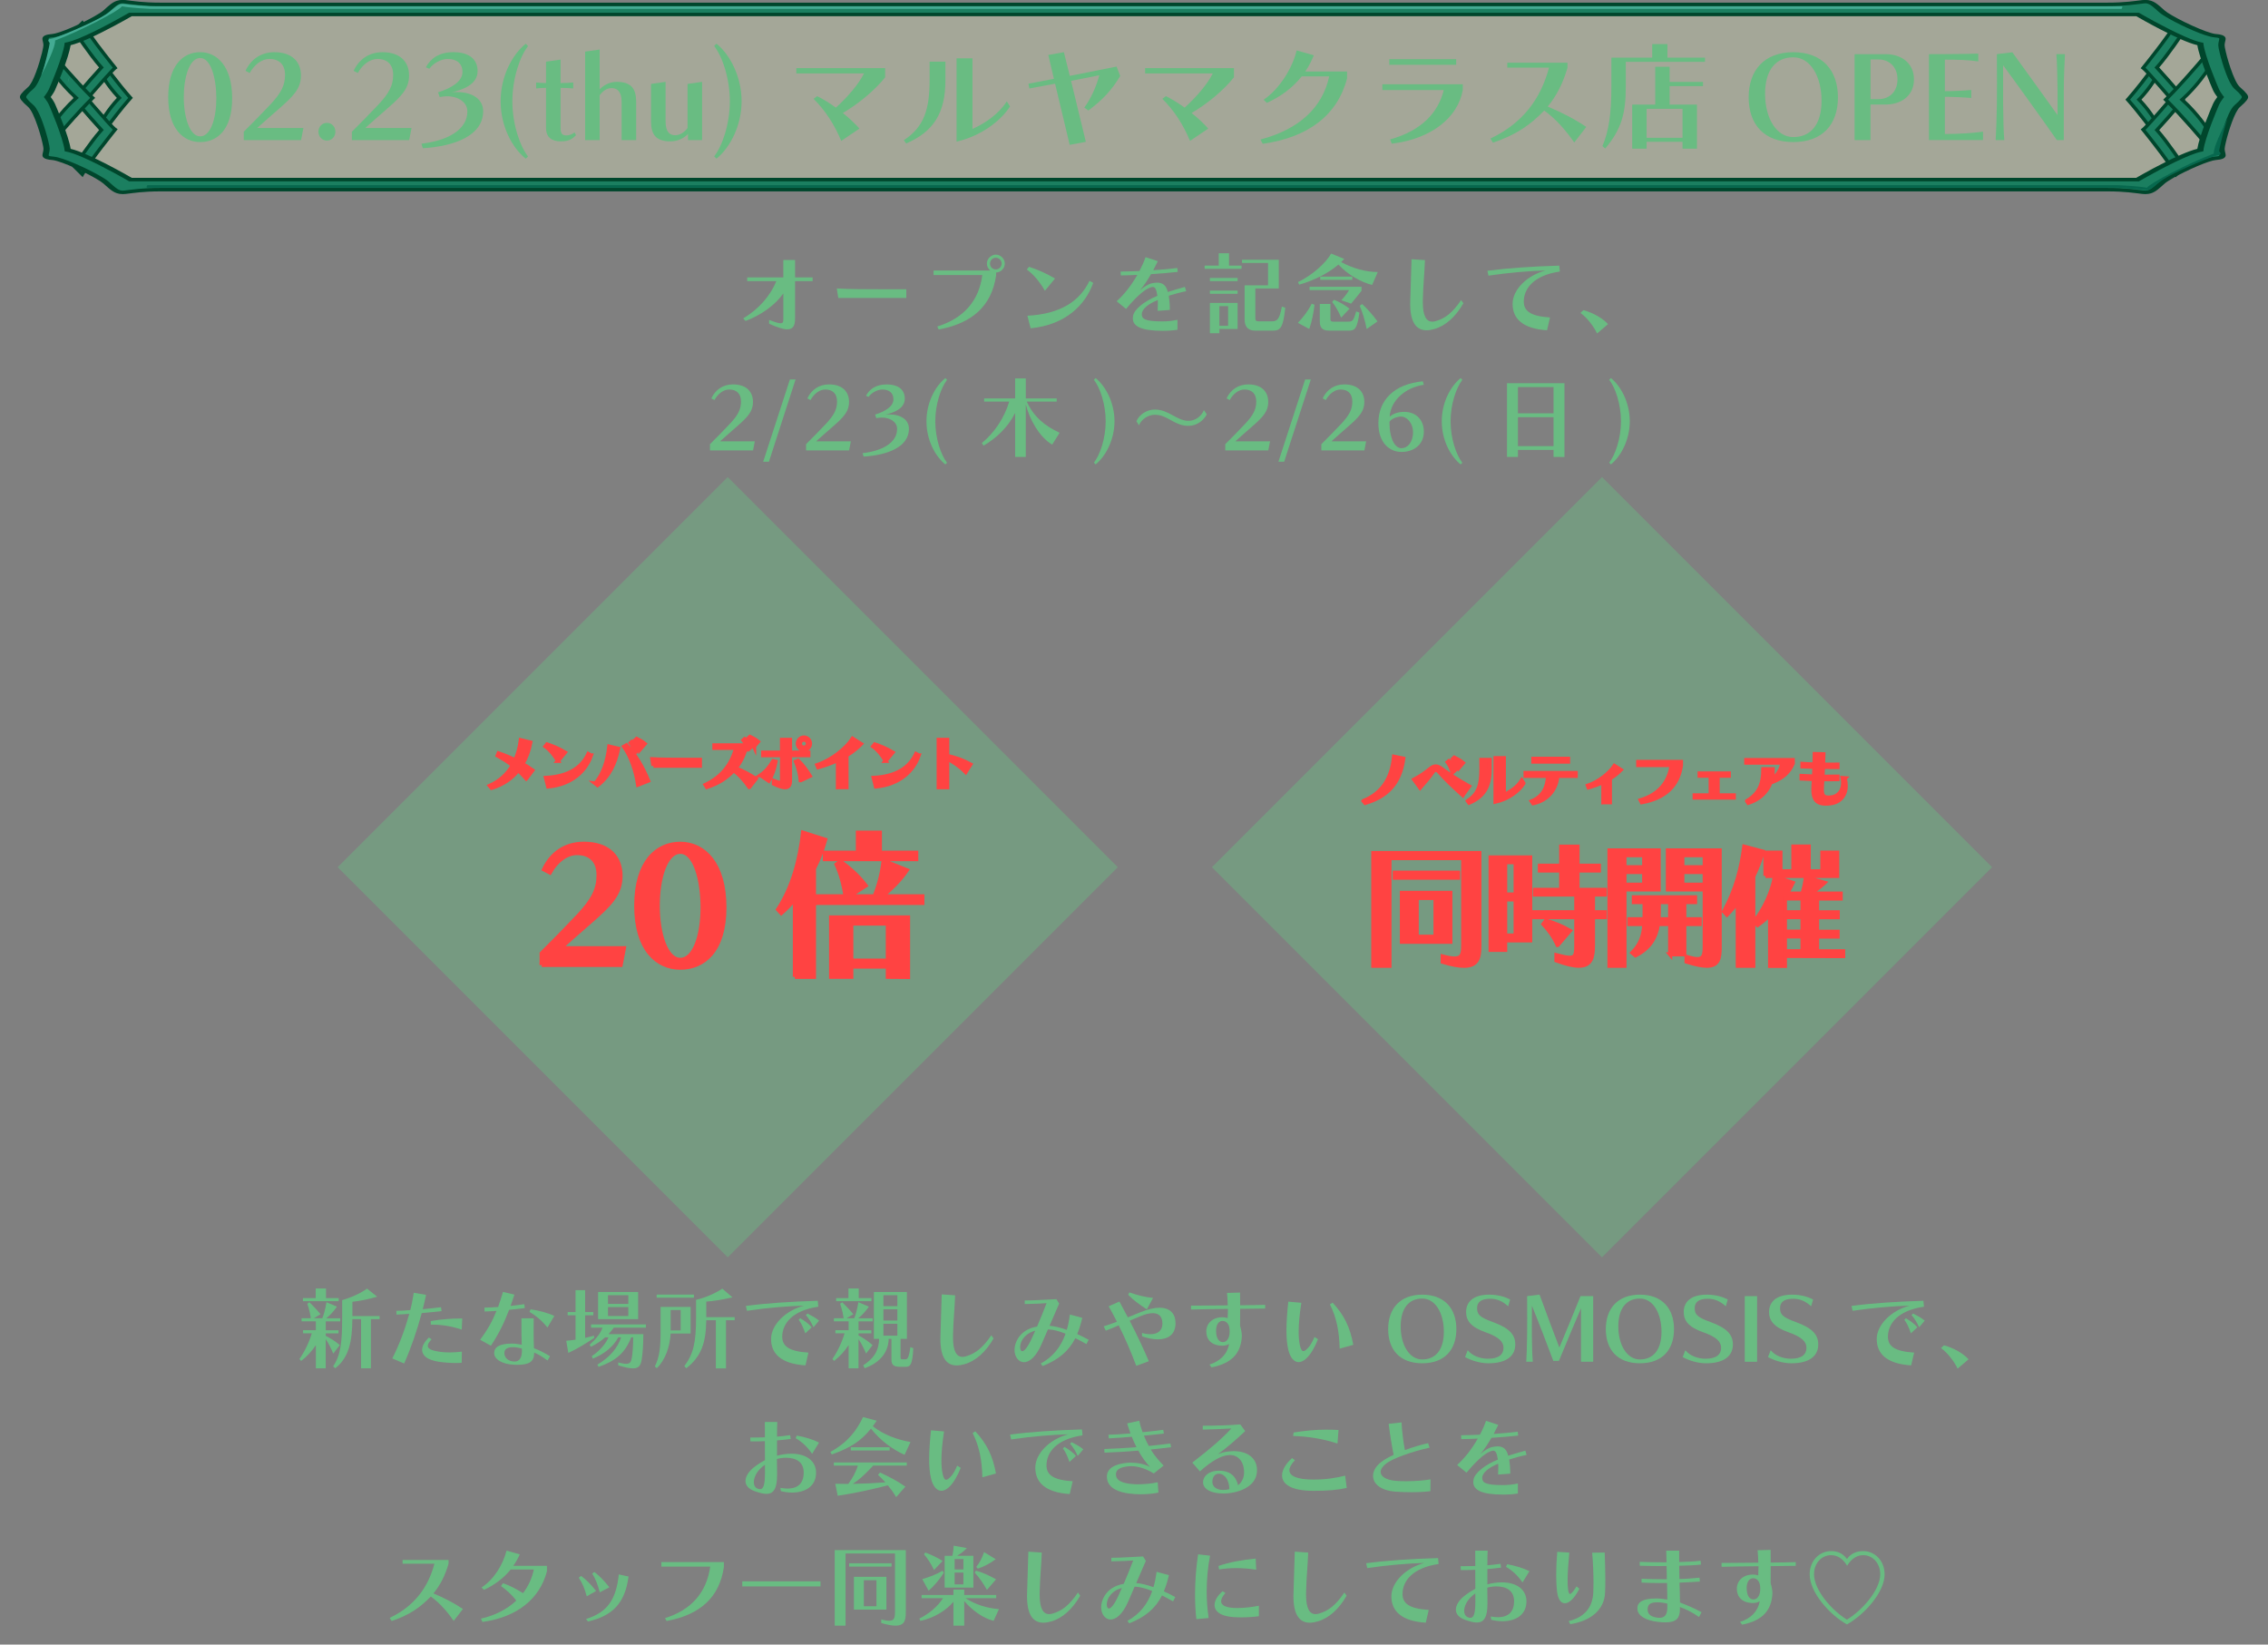 <?xml version="1.0" encoding="UTF-8"?><svg id="_レイヤー_3" xmlns="http://www.w3.org/2000/svg" viewBox="0 0 600 435"><rect x="0" y="0" width="600" height="435" fill="#808080" stroke="none"/><defs><style>.cls-1{fill:#1b7f60;}.cls-2{opacity:.43;}.cls-2,.cls-3{fill:#69bc82;}.cls-4{fill:#f5ffd0;opacity:.31;}.cls-5{fill:#ff4342;stroke:#ff4342;stroke-miterlimit:10;stroke-width:1.09px;}.cls-6{fill:#00462c;}.cls-7{fill:#07684e;}.cls-8{fill:#44ab93;}</style></defs><g><g><path class="cls-4" d="m33.4,50.67c-.33,0-.65-.05-.92-.14-.3-.1-.58-.24-.91-.45-.53-.36-1.06-.83-1.73-1.43l-.5-.45c-.53-.48-1.6-1.12-2.19-1.46-.98-.57-2.16-1.19-3.43-1.82-.63-.31-1.27-.61-1.92-.91-1.1-.5-2.2-.96-3.18-1.33-.83-.31-1.54-.55-2.11-.71-.33-.09-.97-.26-1.49-.29-.24-.02-.47-.04-.69-.08-.18-.03-.34-.06-.47-.1-.06-.02-.1-.03-.14-.05-.13-.06-.21-.12-.23-.17-.03-.04-.04-.08-.05-.13-.01-.04-.02-.09-.02-.13,0-.09.02-.2.04-.3l.07-.29c.04-.17.09-.35.12-.55.03-.17.04-.35.04-.54,0-.08-.01-.23-.04-.44-.02-.12-.04-.27-.08-.43,0,0-.13-.62-.18-.82-.2-.86-.47-1.89-.77-2.88-.32-1.06-.68-2.11-1.03-3.04-.46-1.2-.91-2.15-1.32-2.81-.16-.25-.32-.47-.46-.64-.11-.13-.21-.23-.3-.31-1.58-1.37-1.97-1.98-2.01-2.26,0-.04,0-.08,0-.12h0s.02-.15.29-.51c.07-.09.15-.19.25-.3.28-.32.69-.72,1.23-1.2l.25-.22s.06-.06.08-.07c.09-.08.23-.24.38-.43.23-.31.47-.69.68-1.09.18-.35.36-.73.54-1.15.11-.26.22-.54.33-.82l.19-.48c.17-.45.33-.91.49-1.37.15-.46.3-.93.44-1.38.13-.42.25-.84.36-1.24.13-.46.24-.89.33-1.28.23-.96.38-1.77.38-2.05,0-.38-.07-.71-.14-.99l-.09-.38c-.02-.11-.04-.21-.04-.32,0-.03,0-.08.02-.12.01-.05.02-.08.05-.12.02-.03.04-.06.07-.08.03-.03.07-.05.11-.07.2-.09.48-.15.95-.21.14-.02.27-.03.43-.04.12,0,.3-.03.5-.07.16-.03.35-.07.55-.12.4-.1.84-.23,1.29-.38.3-.1.64-.22.98-.35.66-.24,1.35-.52,2.06-.82,2.11-.9,4.46-2.05,6.29-3.08.29-.16.57-.32.82-.48.27-.16.52-.32.75-.46.23-.15.43-.28.6-.41.19-.14.34-.26.46-.36l.95-.85c.28-.25.54-.48.8-.68.42-.32.73-.53,1.04-.67.11-.05.22-.09.34-.13.28-.09.6-.14.92-.14.1,0,.18,0,.26.02.16.01.22.01.28.02.4.04.8.09,1.22.15,1.9.24,4.27.54,8.35.54h512.97c4.09,0,6.45-.3,8.35-.54.42-.05.83-.11,1.22-.15.18-.02.36-.03.52-.03.07,0,.12,0,.18.01,0,0,.12.01.13.01.27.03.48.06.63.11.2.07.41.16.67.32,0,0,.2.11.23.13.53.36,1.06.83,1.73,1.43l.5.45c.1.09.23.2.39.31.44.32,1.06.72,1.81,1.15.24.14.5.29.77.44.54.3,1.12.6,1.73.91.3.15.61.31.93.46.63.31,1.27.61,1.92.91.65.29,1.29.57,1.91.83.98.41,1.86.74,2.62.98.27.09.53.17.77.23.33.09.96.26,1.48.29.54.04.89.1,1.16.18.2.06.33.15.37.22,0,0,.03.08.03.08.02.06.04.12.04.18,0,.19-.06.39-.11.6-.09.37-.16.7-.16,1.09,0,.29.15,1.07.3,1.69l.14.6c.17.68.38,1.46.63,2.28.08.26.16.53.25.8.41,1.28,1.23,3.64,2.11,5.05.06.1.12.19.19.28.2.29.4.51.58.67.75.65,1.31,1.2,1.65,1.63.05.07.1.13.14.18.16.23.21.37.22.45,0,.04,0,.08,0,.11-.01.21-.38.82-2.02,2.24-.19.16-.41.42-.65.78-.16.24-.32.51-.48.82-.16.31-.33.66-.49,1.03-.11.24-.21.49-.32.75-.09.22-.17.44-.26.66-.4,1.05-.79,2.27-1.15,3.53-.18.63-.34,1.22-.46,1.75-.12.5-.22.95-.28,1.3-.07.36-.1.63-.1.76,0,.19.02.37.04.53.03.18.07.35.11.51.06.25.11.45.12.64,0,.04-.01.1-.03.16,0,.02-.01.04-.02.06-.02.02-.03.04-.05.05-.05.06-.1.1-.15.13-.25.12-.64.19-1.38.25-.15,0-.36.04-.66.1-.23.05-.5.11-.8.2-.27.08-.56.16-.87.27-.72.24-1.58.57-2.54.96l-.5.21c-1.05.45-2.18.97-3.29,1.51-.54.26-1.07.53-1.57.79-.5.26-.98.52-1.43.77-1.22.69-2.18,1.31-2.63,1.71l-.46.41c-.47.43-.89.8-1.29,1.11-.46.36-.87.64-1.38.8-.09.03-.22.06-.39.09-.25.04-.4.05-.53.05l-.29-.02h-.17c-.47-.05-.87-.11-1.29-.16-1.31-.17-2.79-.35-4.9-.46h-.24c-1.04-.06-2.09-.08-3.23-.09H43.52c-4.09,0-6.46.3-8.36.54-.42.05-.83.1-1.22.15-.09.01-.19.01-.28.02-.14,0-.2,0-.26.01h0Z"/><g><g><path class="cls-1" d="m27.5,17.04s3.86,5.29,7.04,8.85c-2.89,3.22-7.04,8.85-7.04,8.85l-.71-2.53s1.95-3.48,4.76-6.32c-2.81-2.84-4.76-6.32-4.76-6.32l.71-2.53Z"/><path class="cls-6" d="m34.88,25.59c-1.58-1.77-3.33-3.97-4.69-5.74-.68-.88-1.26-1.65-1.67-2.2-.41-.55-.65-.88-.65-.88l-.56-.77-.26.91-.76,2.71.09.17s1.83,3.27,4.53,6.1c-2.7,2.83-4.51,6.08-4.53,6.1l-.09.17,1.01,3.62.56-.76s.26-.35.69-.93c1.3-1.73,4.17-5.5,6.32-7.89l.28-.31-.27-.31Zm-7.19,8.13l-.4-1.44c.41-.71,2.19-3.64,4.59-6.06l.32-.32-.32-.32c-1.38-1.39-2.55-2.95-3.38-4.16-.41-.6-.74-1.12-.96-1.49-.11-.18-.19-.31-.25-.41l.4-1.44c1.14,1.53,3.83,5.08,6.23,7.82-2.24,2.53-5.06,6.25-6.23,7.82Z"/><path class="cls-1" d="m19.67,8.2s4.51,6.78,7.16,9.65c0,0-5.39,5.86-6.93,8.05l1.54,2.18s7.93-9.31,9.03-10.11c0,0-6.72-8.27-8.7-11.84l-2.09,2.07Z"/><path class="cls-6" d="m30.82,17.67s-.42-.51-1.08-1.34c-.99-1.24-2.52-3.2-3.99-5.17-1.46-1.97-2.87-3.96-3.59-5.26l-.3-.53-2.79,2.76.21.32s1.13,1.7,2.6,3.76c1.37,1.92,3.01,4.15,4.32,5.63-.47.52-1.49,1.63-2.61,2.9-1.54,1.74-3.27,3.75-4.08,4.88l-.19.27,2.06,2.93.39-.45s.49-.58,1.25-1.47c1.14-1.33,2.87-3.34,4.43-5.09.78-.88,1.51-1.69,2.09-2.31.29-.31.55-.58.75-.78.2-.2.36-.35.42-.39l.39-.29-.3-.38Zm-1.39.64c-1.94,2-6.61,7.44-7.96,9.02l-1-1.43c.82-1.1,2.4-2.94,3.82-4.54.77-.87,1.49-1.67,2.02-2.25.53-.58.86-.95.86-.95l.29-.31-.29-.31c-1.29-1.4-3.08-3.81-4.53-5.86-.73-1.02-1.37-1.96-1.84-2.64-.23-.33-.41-.6-.53-.79l1.4-1.39c1.11,1.84,3.06,4.49,4.82,6.79,1.47,1.91,2.79,3.56,3.34,4.25-.12.11-.25.24-.4.4Z"/><path class="cls-1" d="m19.67,44.05s4.51-6.78,7.16-9.65c0,0-5.39-5.86-6.93-8.04l1.54-2.18s7.93,9.31,9.03,10.11c0,0-6.72,8.28-8.7,11.84l-2.09-2.07Z"/><path class="cls-6" d="m30.73,33.91c-.08-.06-.33-.29-.65-.61-1.11-1.14-3.19-3.51-4.99-5.58-.9-1.03-1.73-2-2.33-2.7-.6-.7-.98-1.15-.98-1.15l-.38-.45-2.06,2.93.19.27c.8,1.13,2.53,3.14,4.08,4.88,1.13,1.27,2.14,2.39,2.61,2.9-1.31,1.48-2.96,3.71-4.32,5.63-1.46,2.06-2.59,3.76-2.6,3.76l-.21.31.27.27,2.52,2.49.29-.53c.96-1.73,3.13-4.69,5.06-7.2.96-1.25,1.86-2.4,2.52-3.23.66-.83,1.08-1.34,1.08-1.35l.3-.38-.39-.29Zm-4.24,4.67c-1.76,2.3-3.72,4.95-4.82,6.79l-1.4-1.39c.13-.19.31-.46.53-.79,1.39-2.03,4.43-6.39,6.37-8.5l.29-.31-.29-.31s-.34-.37-.86-.95c-.79-.87-2.02-2.24-3.19-3.58-1.05-1.21-2.06-2.41-2.65-3.21l1.01-1.43c.68.79,2.16,2.52,3.72,4.31,1.06,1.22,2.16,2.46,3.06,3.45.45.49.85.93,1.18,1.26.15.16.28.28.4.4-.55.69-1.87,2.34-3.34,4.25Z"/><path class="cls-1" d="m14.29,14.64s5.6,6.72,10.22,11.25c-4.2,4.09-10.22,11.25-10.22,11.25l-1.03-3.21s2.83-4.43,6.91-8.04c-4.08-3.61-6.91-8.04-6.91-8.04l1.03-3.21Z"/><path class="cls-6" d="m24.83,25.57c-2.29-2.25-4.85-5.06-6.82-7.3-.99-1.12-1.83-2.1-2.42-2.8s-.94-1.12-.94-1.12l-.54-.64-.25.8-1.09,3.42.12.18s2.68,4.2,6.62,7.79c-3.93,3.59-6.61,7.77-6.62,7.79l-.12.18,1.35,4.21.54-.64s.37-.45,1-1.18c1.88-2.2,6.06-6.99,9.18-10.04l.34-.33-.34-.33Zm-10.35,10.65l-.71-2.22s0,0,0-.01c.58-.88,3.18-4.64,6.7-7.75l.39-.34-.39-.35c-2.01-1.78-3.72-3.77-4.93-5.31-.6-.77-1.08-1.43-1.4-1.9-.16-.23-.29-.42-.37-.54,0,0,0,0,0-.01l.71-2.21c1.46,1.73,5.67,6.63,9.38,10.32-3.44,3.4-7.87,8.55-9.38,10.32Z"/></g><g><path class="cls-1" d="m569.94,35.2s-3.86-5.29-7.04-8.85c2.89-3.22,7.04-8.85,7.04-8.85l.71,2.53s-1.95,3.48-4.76,6.32c2.81,2.84,4.76,6.32,4.76,6.32l-.71,2.53Z"/><path class="cls-6" d="m566.52,26.35c2.7-2.83,4.51-6.08,4.53-6.1l.09-.17-1.01-3.62-.56.76s-.26.35-.69.93c-1.3,1.73-4.17,5.5-6.32,7.89l-.28.31.27.31c1.58,1.77,3.33,3.97,4.69,5.73.68.88,1.26,1.65,1.67,2.2.41.55.65.88.65.88l.56.77.26-.91.76-2.71-.09-.17s-1.83-3.27-4.53-6.1Zm-3.01,0c2.24-2.53,5.06-6.25,6.23-7.82l.4,1.44c-.41.71-2.19,3.64-4.59,6.06l-.32.32.32.32c1.38,1.39,2.55,2.95,3.38,4.16.41.6.74,1.12.96,1.49.11.18.19.31.25.41l-.4,1.44c-1.14-1.53-3.83-5.08-6.24-7.82Z"/><path class="cls-1" d="m577.76,44.05s-4.51-6.78-7.16-9.65c0,0,5.39-5.86,6.93-8.04l-1.54-2.18s-7.93,9.31-9.03,10.11c0,0,6.72,8.28,8.7,11.84l2.09-2.07Z"/><path class="cls-6" d="m578.14,43.8s-1.13-1.7-2.59-3.76c-1.37-1.92-3.01-4.15-4.33-5.63.47-.52,1.49-1.63,2.61-2.9,1.55-1.74,3.28-3.75,4.08-4.88l.19-.27-2.07-2.93-.38.45s-.49.58-1.25,1.47c-1.14,1.33-2.88,3.34-4.43,5.09-.78.88-1.51,1.69-2.09,2.31-.29.31-.55.58-.75.78-.2.2-.36.35-.42.39l-.39.29.3.38s.42.52,1.08,1.35c.99,1.24,2.52,3.2,3.99,5.17,1.47,1.97,2.87,3.97,3.59,5.26l.29.53,2.79-2.76-.21-.31Zm-7.2-5.21c-1.47-1.91-2.79-3.56-3.34-4.25.12-.11.25-.24.4-.4,1.94-2,6.61-7.44,7.96-9.02l1.01,1.43c-.82,1.1-2.4,2.94-3.82,4.54-.77.87-1.49,1.67-2.02,2.25-.53.58-.86.95-.86.95l-.29.31.29.31c1.29,1.4,3.08,3.81,4.53,5.86.73,1.02,1.37,1.96,1.84,2.64.23.33.41.6.53.79l-1.4,1.39c-1.11-1.84-3.06-4.49-4.82-6.79Z"/><path class="cls-1" d="m577.76,8.2s-4.51,6.78-7.16,9.65c0,0,5.39,5.86,6.93,8.05l-1.54,2.18s-7.93-9.31-9.03-10.11c0,0,6.72-8.27,8.7-11.84l2.09,2.07Z"/><path class="cls-6" d="m578.14,8.45l.21-.32-.27-.27-2.52-2.49-.29.53c-.96,1.73-3.13,4.69-5.06,7.2-.96,1.25-1.86,2.4-2.52,3.23-.66.83-1.08,1.34-1.08,1.34l-.3.38.39.29c.08.06.33.29.65.61,1.11,1.14,3.19,3.51,4.99,5.58.9,1.03,1.73,2,2.33,2.7.6.7.98,1.15.98,1.15l.38.45,2.07-2.93-.19-.27c-.8-1.13-2.53-3.14-4.08-4.88-1.13-1.27-2.14-2.39-2.61-2.9,1.31-1.48,2.96-3.71,4.33-5.63,1.46-2.06,2.59-3.76,2.59-3.76Zm-3.83,14.24c1.05,1.21,2.06,2.41,2.65,3.21l-1.01,1.43c-.68-.79-2.16-2.52-3.72-4.31-1.06-1.22-2.16-2.46-3.06-3.45-.45-.5-.85-.93-1.18-1.26-.15-.16-.28-.29-.4-.4.55-.69,1.87-2.34,3.34-4.25,1.76-2.3,3.72-4.95,4.82-6.79l1.4,1.39c-.13.19-.31.45-.53.79-1.39,2.03-4.43,6.39-6.37,8.5l-.29.31.29.31s.34.37.86.95c.79.87,2.02,2.24,3.19,3.58Z"/><path class="cls-1" d="m583.15,37.6s-5.6-6.72-10.22-11.25c4.2-4.09,10.22-11.25,10.22-11.25l1.03,3.21s-2.83,4.43-6.91,8.04c4.08,3.61,6.91,8.04,6.91,8.04l-1.03,3.21Z"/><path class="cls-6" d="m577.94,26.35c3.93-3.59,6.6-7.77,6.62-7.79l.12-.18-1.35-4.21-.54.64s-.37.45-1,1.18c-1.88,2.2-6.06,6.99-9.18,10.04l-.34.33.34.33c2.29,2.25,4.84,5.06,6.82,7.3.99,1.12,1.83,2.1,2.42,2.8.6.7.94,1.12.94,1.12l.54.64.26-.8,1.09-3.42-.12-.18s-2.68-4.2-6.62-7.79Zm5.02,10.32c-1.46-1.73-5.67-6.63-9.38-10.32,3.44-3.4,7.87-8.55,9.38-10.32l.71,2.22s0,0,0,.01c-.58.88-3.18,4.64-6.7,7.75l-.39.34.39.35c2.01,1.78,3.72,3.77,4.93,5.31.6.77,1.08,1.43,1.4,1.9.16.23.29.42.37.54,0,0,0,0,0,.01l-.71,2.21Z"/></g><path class="cls-1" d="m591.84,23.25c-1.91-1.64-4.15-10.09-4.15-11.26,0-1.61,1.24-2.3-1.66-2.53-2.9-.23-12.23-4.77-14.11-6.44-2.07-1.84-2.9-2.76-4.98-2.53-2.07.23-4.56.69-9.54.69H42.59c-4.98,0-7.47-.46-9.54-.69-2.07-.23-2.9.69-4.98,2.53-1.88,1.67-11.2,6.21-14.1,6.44-2.9.23-1.66.92-1.66,2.53,0,1.17-2.24,9.63-4.15,11.26-2.28,1.95-2.07,2.41-2.07,2.41,0,0-.21.46,2.07,2.41,1.91,1.64,4.15,10.09,4.15,11.26,0,1.61-1.24,2.3,1.66,2.53,2.9.23,12.23,4.77,14.1,6.44,2.07,1.84,2.9,2.76,4.98,2.53,2.07-.23,4.56-.69,9.54-.69h514.82c4.98,0,7.47.46,9.54.69,2.07.23,2.9-.69,4.98-2.53,1.88-1.67,11.2-6.21,14.11-6.44,2.9-.23,1.66-.92,1.66-2.53,0-1.17,2.24-9.63,4.15-11.26,2.28-1.95,2.07-2.41,2.07-2.41,0,0,.21-.46-2.07-2.41Zm-5.6,4.37c-.36.79-3.73,8.73-4.15,12.07-4.77.92-16.59,7.82-16.59,7.82H34.5s-11.82-6.9-16.59-7.82c-.42-3.33-3.79-11.28-4.15-12.07-.41-.92-1.24-1.95-1.24-1.95,0,0,.83-1.03,1.24-1.95.36-.79,3.73-8.73,4.15-12.07,4.77-.92,16.59-7.82,16.59-7.82h531s11.82,6.9,16.59,7.82c.42,3.33,3.79,11.28,4.15,12.07.41.92,1.24,1.95,1.24,1.95,0,0-.83,1.03-1.24,1.95Z"/><g><polygon class="cls-6" points="566.78 .04 566.79 .04 566.79 .04 566.78 .04"/><path class="cls-6" d="m594.75,25.63c-.02-.32-.25-.94-2.21-2.63-.17-.15-.41-.44-.64-.81-.82-1.31-1.68-3.64-2.32-5.74-.32-1.05-.59-2.06-.77-2.86-.19-.79-.29-1.41-.29-1.61,0-.69.25-1.18.27-1.69,0-.15-.03-.3-.13-.46-.15-.24-.5-.46-.93-.59-.43-.13-.93-.2-1.57-.25-.21-.01-.62-.09-1.11-.23-1.74-.48-4.51-1.65-6.99-2.86-1.24-.61-2.42-1.23-3.37-1.78-.96-.55-1.7-1.04-2.05-1.36-.93-.82-1.61-1.47-2.34-1.95-.37-.24-.75-.45-1.21-.6-.46-.15-.99-.23-1.54-.23-.25,0-.5.01-.76.04-2.15.24-4.48.68-9.38.68H42.59c-4.9,0-7.23-.44-9.38-.68-.25-.03-.51-.04-.76-.04-.55,0-1.09.08-1.54.23-.69.23-1.21.57-1.75.99-.54.42-1.1.94-1.79,1.56-.4.36-1.31.95-2.47,1.6-1.74.98-4.06,2.12-6.19,3.02-1.06.45-2.08.85-2.94,1.13-.85.29-1.59.46-1.91.48-.85.07-1.47.17-1.98.4-.25.12-.43.27-.53.43-.1.16-.13.31-.13.46.01.5.27,1,.27,1.69,0,.23-.13.99-.37,1.96-.36,1.46-.94,3.46-1.61,5.23-.33.89-.69,1.72-1.04,2.39-.35.67-.73,1.2-.99,1.43-1.96,1.69-2.19,2.31-2.21,2.63v.04s0,.04,0,.04c.02.32.25.94,2.21,2.63.17.15.41.44.64.81.82,1.31,1.68,3.64,2.32,5.74.32,1.05.59,2.06.77,2.86.19.79.29,1.41.29,1.61,0,.69-.25,1.18-.27,1.69,0,.15.03.3.13.46.14.24.5.46.93.59.43.13.94.2,1.57.25.21.01.62.09,1.11.23,1.74.48,4.51,1.65,6.99,2.86,1.24.61,2.41,1.23,3.37,1.78.96.55,1.7,1.04,2.05,1.36.93.82,1.61,1.47,2.34,1.95.37.24.75.45,1.21.6.46.15.99.23,1.54.23.25,0,.5-.02.75-.04,2.16-.24,4.49-.68,9.38-.68h514.82c4.89,0,7.23.44,9.38.68.26.03.51.04.76.04.55,0,1.09-.08,1.54-.23.69-.23,1.21-.57,1.75-.99.54-.42,1.1-.94,1.8-1.56.4-.36,1.31-.95,2.47-1.6,1.74-.98,4.06-2.11,6.19-3.02,1.06-.45,2.08-.85,2.94-1.13.85-.29,1.59-.46,1.91-.48.85-.07,1.47-.17,1.98-.4.25-.12.43-.27.53-.43.1-.16.13-.31.13-.46-.01-.5-.27-1-.27-1.69,0-.23.13-.99.37-1.96.36-1.46.94-3.46,1.61-5.23.33-.89.69-1.72,1.04-2.39.35-.67.72-1.2.99-1.43,1.96-1.69,2.19-2.31,2.21-2.63v-.04s0-.04,0-.04Zm-3.61,2.2c-.3.26-.56.6-.81,1-.89,1.42-1.74,3.76-2.39,5.89-.32,1.07-.59,2.08-.78,2.89-.19.82-.3,1.41-.3,1.73,0,.8.28,1.39.26,1.69,0,.08-.02.13-.03.16-.03.03,0,.03-.16.08-.15.05-.48.11-1.02.15-.52.04-1.04.16-1.62.32-2.01.56-4.79,1.75-7.34,2.99-1.27.62-2.47,1.26-3.47,1.83-1,.58-1.79,1.09-2.26,1.51-.94.83-1.62,1.47-2.2,1.85-.29.19-.55.32-.77.39-.23.07-.43.1-.7.11-.13,0-.27,0-.43-.02-1.99-.22-4.64-.7-9.7-.7H42.59c-5.06,0-7.71.48-9.7.7-.16.02-.31.03-.43.03-.28,0-.48-.03-.71-.11-.34-.11-.75-.34-1.23-.73-.48-.38-1.04-.89-1.74-1.52-.54-.48-1.49-1.08-2.7-1.76-1.81-1.01-4.16-2.17-6.36-3.1-1.1-.47-2.16-.88-3.1-1.19-.95-.31-1.76-.53-2.53-.6-.72-.05-1.06-.15-1.12-.19l-.06-.05s-.03-.07-.03-.16c-.01-.29.26-.89.27-1.69,0-.35-.15-1.09-.39-2.09-.36-1.48-.95-3.49-1.63-5.3-.34-.9-.7-1.75-1.08-2.46-.38-.71-.74-1.28-1.19-1.67-.95-.81-1.44-1.35-1.69-1.68-.13-.17-.19-.28-.22-.36l-.02-.07.03-.06-.03-.06c.02-.12.3-.71,1.94-2.11.3-.26.56-.6.81-1.01.89-1.42,1.74-3.76,2.39-5.89.32-1.07.59-2.08.78-2.89.19-.82.3-1.41.3-1.73,0-.8-.28-1.4-.27-1.69,0-.08.02-.13.03-.16.03-.03,0-.03.16-.08.15-.05.48-.11,1.02-.15.52-.04,1.04-.16,1.62-.32,2.01-.56,4.79-1.75,7.34-2.99,1.27-.62,2.47-1.26,3.47-1.83,1-.58,1.79-1.09,2.26-1.51.94-.83,1.62-1.47,2.2-1.85.29-.19.55-.32.77-.39.23-.07.43-.1.71-.1.12,0,.27,0,.43.03,2,.22,4.64.7,9.71.7h514.82c5.06,0,7.71-.48,9.7-.7h0c.16-.02.3-.03.42-.03.28,0,.48.03.7.11.34.11.75.34,1.23.73.48.38,1.04.89,1.74,1.52.54.48,1.49,1.08,2.7,1.76,1.81,1.01,4.16,2.17,6.36,3.1,1.1.47,2.16.88,3.1,1.19.95.31,1.76.53,2.53.6.72.05,1.05.15,1.12.19l.06.05s.03.07.03.16c.01.29-.26.89-.26,1.69,0,.35.15,1.09.39,2.09.36,1.49.95,3.49,1.63,5.3.34.9.7,1.75,1.08,2.46.38.71.74,1.28,1.19,1.67.95.81,1.44,1.35,1.69,1.68.13.17.19.28.22.36l.03.07-.02.06.02.05c-.02.11-.3.71-1.94,2.11Z"/><path class="cls-6" d="m588.11,25.31c-.24-.32-.78-1.07-1.07-1.71-.17-.38-1.11-2.57-2.04-5.06-.94-2.49-1.88-5.31-2.08-6.93l-.04-.3-.52-.1c-1-.19-2.62-.77-4.36-1.54-2.63-1.15-5.61-2.69-7.93-3.94-1.16-.63-2.15-1.18-2.86-1.58-.7-.4-1.11-.64-1.11-.64l-.24-.14H34.14l-.24.14s-.73.43-1.91,1.08c-1.77.99-4.53,2.49-7.28,3.82-1.38.67-2.75,1.29-3.98,1.79-1.23.49-2.34.86-3.09,1l-.52.1-.04.3c-.2,1.61-1.14,4.43-2.08,6.93-.94,2.49-1.87,4.68-2.05,5.06-.19.43-.5.9-.75,1.27-.13.18-.24.34-.32.44-.08.11-.13.17-.13.17l-.15.19.15.19s.05.06.13.17c.25.32.78,1.07,1.07,1.71.17.38,1.11,2.57,2.05,5.06.94,2.49,1.88,5.31,2.08,6.93l.04.3.52.1c1.01.19,2.62.77,4.37,1.54,2.63,1.14,5.61,2.69,7.93,3.94,1.16.63,2.15,1.18,2.86,1.58.7.4,1.11.64,1.11.64l.24.14h531.71l.24-.14s.73-.43,1.91-1.08c1.77-.99,4.53-2.49,7.28-3.82,1.38-.67,2.75-1.29,3.98-1.79,1.23-.5,2.34-.86,3.09-1l.52-.1.04-.3c.2-1.61,1.14-4.43,2.08-6.93.94-2.49,1.87-4.68,2.04-5.06.19-.43.5-.91.75-1.27.13-.18.24-.34.32-.44.08-.11.13-.17.13-.17l.15-.19-.15-.19s-.05-.06-.13-.17Zm-4.74,7.29c-.9,2.39-1.79,5.04-2.07,6.77-1.27.31-2.73.86-4.34,1.56-4.82,2.1-10.6,5.4-11.83,6.11H34.86c-.75-.43-3.3-1.89-6.3-3.44-1.79-.93-3.73-1.88-5.53-2.67-1.6-.7-3.06-1.25-4.34-1.56-.27-1.73-1.17-4.39-2.07-6.77-.94-2.51-1.88-4.69-2.06-5.1-.33-.73-.89-1.5-1.15-1.84.26-.34.81-1.11,1.15-1.84.18-.41,1.12-2.59,2.06-5.1.9-2.39,1.79-5.04,2.07-6.77,1.27-.31,2.73-.86,4.34-1.56,4.82-2.1,10.6-5.4,11.83-6.11h530.29c.75.43,3.3,1.89,6.29,3.44,1.79.92,3.73,1.88,5.53,2.67,1.6.7,3.06,1.25,4.34,1.56.27,1.73,1.17,4.39,2.07,6.77.94,2.51,1.88,4.69,2.06,5.1.33.73.89,1.5,1.15,1.84-.26.34-.82,1.11-1.15,1.84-.18.4-1.12,2.59-2.06,5.1Z"/></g><path class="cls-8" d="m561.2,1.68H39.74c-.11,0-5.4-.37-6.91-.61-1.94-.31-2.49,1.53-6.08,3.52-3.6,1.99-11.89,5.52-13.28,5.67-1.38.15-.28,1.07-.28,1.07,0,0-1.04,5.44-2.29,8.63,1.44-2.78,3.87-7.73,3.67-9.25,6.91-2.61,16.92-7.85,17.7-9.04,2.11.43,7.37.68,7.47.68h521.46c.15,0,.28-.44.28-.52s-.12-.15-.28-.15Z"/><path class="cls-8" d="m18.45,19.97c-.33,1.16-.57,1.94-.57,1.94.19-.39.39-1.09.57-1.94Z"/><path class="cls-7" d="m39.04,49.65h521.46c.11,0,5.4.37,6.91.61,1.94.31,2.49-1.53,6.08-3.52,3.6-1.99,11.89-5.52,13.28-5.67,1.38-.15.28-1.07.28-1.07,0,0,1.04-5.44,2.29-8.63-1.44,2.78-3.87,7.73-3.67,9.25-6.91,2.61-16.92,7.85-17.7,9.04-2.11-.43-7.38-.68-7.47-.68H39.04c-.15,0-.28.44-.28.52s.12.15.28.15Z"/></g></g><g><path class="cls-3" d="m44.5,25.7c0-8.43,3.97-11.9,8.46-11.9s8.46,3.78,8.46,12.21-4.06,11.57-8.46,11.57-8.46-3.45-8.46-11.87Zm12.73.31c0-5.32-1.44-10.67-4.27-10.67s-4.34,5.04-4.34,10.36,1.57,10.37,4.34,10.37,4.27-4.74,4.27-10.06Z"/><path class="cls-3" d="m64.49,37.05v-2.21c1.91-1.88,4.83-4.86,6.98-7.14,2.98-3.17,3.94-5.2,3.94-7.9s-1.54-4.21-4.15-4.21c-2.03,0-4,1.54-5.2,3.72l-1.11-.58c1.48-3.14,4.18-4.92,7.63-4.92,4.83,0,7.04,2.68,7.04,6.15s-1.97,5.44-5.87,8.86c-1.51,1.32-4.34,3.78-5.72,5.04h12.24l-.62,3.2h-15.16Z"/><path class="cls-3" d="m84.24,34.84c0-1.32.98-2.34,2.25-2.34s2.24,1.01,2.24,2.34-.98,2.34-2.24,2.34-2.25-1.02-2.25-2.34Z"/><path class="cls-3" d="m93.09,37.05v-2.21c1.91-1.88,4.83-4.86,6.98-7.14,2.98-3.17,3.94-5.2,3.94-7.9s-1.54-4.21-4.15-4.21c-2.03,0-4,1.54-5.2,3.72l-1.11-.58c1.48-3.14,4.18-4.92,7.63-4.92,4.83,0,7.04,2.68,7.04,6.15s-1.97,5.44-5.87,8.86c-1.51,1.32-4.34,3.78-5.72,5.04h12.24l-.62,3.2h-15.16Z"/><path class="cls-3" d="m111.49,38.01c6.67-.77,12.15-3.54,12.15-8.55,0-2.46-2.46-4-5.41-4-.62,0-1.26.09-1.91.22l-.43-1.26c3.63-1.14,6.46-2.92,6.46-5.35,0-2.25-1.48-3.48-3.91-3.48-1.81,0-3.94,1.23-4.86,2.61l-.92-.4c1.23-2.31,3.47-4,7.29-4,4.46,0,6.4,2.12,6.4,5.01,0,3.54-3.94,4.95-6.83,5.6.43-.06.89-.06,1.32-.06,4.18,0,6.98,1.91,6.98,5.08,0,6.52-7.78,9.29-15.96,9.78l-.37-1.2Z"/><path class="cls-3" d="m139.08,41.98c-3.6-2.92-6.64-8.58-6.64-15.19s3.05-12.3,6.64-15.23l.62.62c-2.12,2.68-4.15,8.49-4.15,14.61s2.03,11.9,4.15,14.61l-.62.58Z"/><path class="cls-3" d="m152.39,35.76c-.89.86-1.66,1.63-4.06,1.63s-3.88-1.11-3.88-3.57v-10.58c-.68,0-1.88.06-2.61.15v-1.57c.68.09,1.97.15,2.61.15v-5.66l3.85-.55v6.21c.92,0,2.46-.06,3.35-.15v1.57c-.86-.09-2.28-.15-3.35-.15v10.55c0,1.48.37,2.03,1.57,2.03.77,0,1.57-.34,2.12-.8l.4.74Z"/><path class="cls-3" d="m164.45,37.05v-10.12c0-2.62-1.11-3.63-2.64-3.63-1.38,0-2.43.89-3.17,1.91v11.84h-3.85V13.65l3.85-.55v10.55c.8-.89,2.43-2,4.49-2,3.91,0,5.17,1.85,5.17,5.35v10.06h-3.85Z"/><path class="cls-3" d="m182.01,37.05v-1.63c-.77.92-2.55,1.97-4.61,1.97-3.91,0-5.17-1.82-5.17-5.32v-9.87l3.85-.55v10.49c0,2.61.98,3.63,2.52,3.63,1.38,0,2.55-.89,3.29-1.91v-11.66l3.85-.55v15.41h-3.72Z"/><path class="cls-3" d="m188.93,41.36c2.12-2.68,4.15-8.49,4.15-14.58s-2.03-11.93-4.15-14.61l.62-.62c3.6,2.92,6.64,8.77,6.64,15.23s-3.04,12.27-6.64,15.19l-.62-.62Z"/><path class="cls-3" d="m222.55,37.27c-1.85-4.43-4.21-8.03-7.32-11.13l.95-.71c1.66.83,3.35,1.88,4.95,3.04,3.2-2.92,5.94-6.09,7.44-9.04h-17.9v-1.41h23.5v2.43c-2.8,3.51-7.07,7.01-11.2,9.44,1.66,1.32,3.17,2.74,4.4,4.12l-4.83,3.26Z"/><path class="cls-3" d="m239.1,37.09c5.38-3.51,6.83-8.18,6.83-15.96v-4.83h4.18v4.92c0,8.64-3.08,13.56-10.36,16.73l-.65-.86Zm28.11-8.95c-2.37,3.75-7.63,7.84-14.15,9.32V15.43h4.21v18.67c3.35-1.48,6.98-3.97,9.07-7.29l.86,1.32Z"/><path class="cls-3" d="m282.99,38.32l-3.87-16.18-6.8,1.26-.25-1.26,6.74-1.29-1.48-6.31,4.12-.74,1.57,6.27,12.36-2.46.98,2.49c-2.34,3.84-4.61,6.27-8.43,9.13l-1.08-.77c1.72-2.34,3.14-5.44,3.97-8.55l-7.47,1.48,3.91,16.12-4.28.8Z"/><path class="cls-3" d="m314.82,37.27c-1.85-4.43-4.21-8.03-7.32-11.13l.95-.71c1.66.83,3.35,1.88,4.95,3.04,3.2-2.92,5.94-6.09,7.44-9.04h-17.9v-1.41h23.5v2.43c-2.8,3.51-7.07,7.01-11.2,9.44,1.66,1.32,3.17,2.74,4.4,4.12l-4.83,3.26Z"/><path class="cls-3" d="m356.37,20.72c-2.52,9.69-10.21,15.62-22.33,17.32l-.58-1.14c10.3-2.71,16.43-8.52,18.18-16.7h-7.26c-2.46,3.05-5.51,5.32-9.23,7.01l-.86-.83c4.18-2.8,7.63-8.37,8.74-13.04l4.55,1.29c-.65,1.48-1.29,2.89-2.28,4.28h11.07v1.81Z"/><path class="cls-3" d="m386.98,23.8c-1.29,7.26-8.21,12.92-18.79,14.21l-.43-1.14c8.37-2.31,12.76-7.17,14.18-13.04h-16.24v-1.54h21.28v1.51Zm-19.44-6.67v-1.48h17.69v1.48h-17.69Z"/><path class="cls-3" d="m416.47,37.7c-2.06-2.98-4.67-6.09-7.94-8.46-3.63,3.78-7.54,6.49-13.56,8.49l-.68-1.08c8.58-4.06,13.32-10.55,15.5-18.76h-11.04v-1.29h15.93v1.32c-1.2,4.09-2.83,7.32-5.23,10.27,3.75,1.57,6.98,3.23,10.21,5.38l-3.2,4.12Z"/><path class="cls-3" d="m430.1,16.35v6.64c0,6.89-1.08,11.13-5.44,16.3l-.74-.65c1.69-3.94,2.37-8.55,2.37-15.65v-7.75h10.8v-3.57h4.03v3.57h9.94v1.11h-20.95Zm15.01,22.98v-1.82h-9.5v1.82h-3.81v-11.66h6.09v-10h3.81v4h8.83v1.11h-8.83v4.89h7.23v11.66h-3.81Zm0-10.55h-9.5v7.66h9.5v-7.66Z"/><path class="cls-3" d="m462.61,25.74c0-7.17,4.15-11.93,11.81-11.93s11.81,4.77,11.81,11.93-4.06,11.84-11.81,11.84-11.81-4.68-11.81-11.84Zm19.28.92c0-6.46-2.95-11.5-7.47-11.5s-7.47,3.2-7.47,9.66,3.01,11.44,7.47,11.44,7.47-3.14,7.47-9.6Z"/><path class="cls-3" d="m490.63,37.05V14.33h8.33c3.78,0,7.38,2.18,7.38,6.67s-3.6,6.64-7.38,6.64h-4.12v9.41h-4.21Zm6.37-10.83c2.74,0,4.98-1.88,4.98-5.23s-2.25-5.26-4.98-5.26h-2.15v10.49h2.15Z"/><path class="cls-3" d="m510.31,37.05V14.33s8.33,0,13.04-.15v2.06c-2.46-.37-5.32-.46-8.83-.46v8.33c2.12,0,4.92-.12,6.98-.31v2.12c-2-.18-4.86-.31-6.98-.31v9.84c3.51,0,7.63-.25,10.09-.62v2.21h-14.3Z"/><path class="cls-3" d="m544.14,37.05c-2.74-3.94-11.87-16.64-14.21-19.78v10.4c.03,3.66.12,7.54.31,9.38h-2.28c.12-1.91.25-5.69.31-9.32.03-1.72.03-3.81.03-5.78,0-3.97-.03-7.63-.03-7.63l4.09-.49c2.55,3.51,9.78,13.53,11.96,16.61v-6.74c-.06-3.66-.12-7.54-.31-9.38h2.28c-.12,1.91-.28,5.69-.31,9.32v13.41h-1.85Z"/></g></g><g><path class="cls-3" d="m207.23,77.62c-2.14,3.05-5.8,5.68-9.98,7.28l-.64-.68c3.92-2.32,7.12-5.8,8.76-9.86h-7.7v-.99h9.56v-4.6h3.1v4.6h4.65v.99h-4.65v9.98c0,1.9-.61,2.77-2.07,2.77-1.08,0-2.65-.52-4.79-1.48v-1.01c1.53.59,2.47.89,3.03.89s.73-.3.73-.89v-7Z"/><path class="cls-3" d="m221.77,78.81l-.4-2.51c3.03.19,7.77.21,12.21.21h6.18v2.3h-17.99Z"/><path class="cls-3" d="m263.51,72.92c-1.17,7.91-6.2,12.59-15.17,14.23l-.4-.78c6.93-2.14,11.06-6.76,11.93-13.62h-12.89v-1.2h14.99c-.54-.45-.89-1.1-.89-1.83,0-1.27,1.11-2.37,2.37-2.37s2.37,1.1,2.37,2.37-1.06,2.33-2.3,2.37v.82Zm-.07-4.74c-.85,0-1.53.68-1.53,1.55s.68,1.53,1.53,1.53,1.55-.68,1.55-1.53-.68-1.55-1.55-1.55Z"/><path class="cls-3" d="m276.43,76.91c-1.39-2.4-3.05-4.39-4.79-5.61l.59-.73c2.18.7,4.6,1.76,6.88,3.1l-2.68,3.24Zm12.78-2.09c-2.07,5.87-7.33,11.11-16.56,12.02l-.85-3.33c8.92-.45,13.93-3.99,16.42-9.23l.99.54Z"/><path class="cls-3" d="m311.5,87.22c-1.29.19-2.35.28-3.97.28-5.73,0-7.84-1.24-7.84-3.29,0-.26.05-.52.09-.77.35-1.67,2.98-3.8,6.41-5.19-.26-1.72-.59-2.35-1.22-2.35-.07,0-.14,0-.21.02-1.41.26-3.69,1.97-6.86,5.8l-2.49-2.04c1.93-1.71,3.9-4.2,5.47-6.97-1.78.09-3.36.14-4.37.14l-.05-1.03h.45c1.11,0,2.72-.07,4.53-.14.63-1.2,1.18-2.42,1.62-3.66l3.24,1.06c-.42.85-.82,1.64-1.22,2.4,2.42-.16,4.77-.38,6.37-.59l.12,1.03c-1.81.21-4.46.42-7.07.59-.89,1.55-1.81,2.94-2.91,4.27,1.08-.94,2.23-1.67,3.17-1.86.49-.09.96-.16,1.36-.16,1.5,0,2.4.73,2.82,2.47,1.27-.4,3.08-.94,4.53-1.34l.33,1.13c-1.55.31-3.36.8-4.6,1.2.14,1.01.28,2.14.28,3.76l-3.22.24c.02-.68.05-1.27.05-1.81,0-.38-.02-.73-.02-1.06-2.58,1.06-4.23,2.42-4.23,3.76,0,1.2.75,1.9,5.42,1.9,1.53,0,2.58-.14,4.02-.42v2.65Z"/><path class="cls-3" d="m318.69,71.11v-.85h3.73v-3.27h2.72v3.27h3.31v.85h-9.77Zm1.39,3.26v-.85h7.33v.85h-7.33Zm0,3.34v-.85h7.33v.85h-7.33Zm2.51,9.3v1.13h-2.51v-8.01h7.33v6.9l-4.82-.02Zm2.3-6.04h-2.3v5.21h2.3v-5.21Zm7.12,6.48c-1.95,0-2.75-1.2-2.75-2.91v-9.07h6.2v-5.92h-6.88v-.85h9.72v7.61h-6.2v7.7c0,.85.14.99,1.06.99h3.26c1.48,0,2.07-.52,2.7-3.9l.89.31c-.52,5.28-1.32,6.04-3.17,6.04h-4.84Z"/><path class="cls-3" d="m343.36,85.39c1.41-1.5,2.65-3.05,3.66-5.07l.73.3c-.21,2.07-.77,4.74-1.39,6.39l-3.01-1.62Zm19.63-10.03c-2.72-.63-6.39-2.63-8.9-5.38-2.91,2.49-6.95,4.37-10.4,5.31l-.31-.68c3.59-1.67,7.42-5.05,8.76-7.54l3.48,1.41-.82.85c3.34,1.76,6.48,2.58,9.68,2.63l-1.48,3.4Zm-8.13,4.06c1.52-1.64,2.02-2.68,2.02-2.68h-10.43v-.89h13.74v1.06s-1.2,1.55-2.75,3.41l-2.58-.89Zm-3.29,8.03c-1.9,0-2.42-.94-2.42-2.47v-4.58h2.82v4.02c0,.47.14.66.75.66h3.88c1.18,0,1.46-.19,2.18-2.72l.85.33c-.61,4.34-1.18,4.77-2.91,4.77h-5.14Zm-2.3-13.43v-.85h8.48v.85h-8.48Zm5.52,10c-.59-1.5-1.43-2.94-2.35-4.13l.45-.59c1.5.56,2.86,1.36,4.13,2.35l-2.23,2.37Zm6.76,3.01c-.38-2.11-1.13-4.46-1.83-6.15l.63-.47c1.25,1.15,2.94,3.01,4.06,4.6l-2.87,2.02Z"/><path class="cls-3" d="m387.14,80.22c-2,3.48-4.63,5.94-7.68,6.81-.75.21-1.43.33-2.07.33-2.75,0-4.32-2.14-4.32-7.02,0-.26.02-.52.02-.8.14-4.32.23-7.21.33-10.97l3.55.23c-.14,3.83-.47,6.58-.56,10.62v.56c0,3.64.96,5.1,2.49,5.1.28,0,.54-.02.85-.12,2.63-.73,4.56-2.3,6.79-5.59l.61.85Z"/><path class="cls-3" d="m409.27,87.36c-6.55-.42-9.11-3.15-9.11-6.98s3.92-7.59,8.71-8.83c-3.95.09-9.75.56-15.1,1.36l-.28-1.29c5.35-.7,11.84-1.15,19.02-1.36l.14,1.57c-6.88.99-9.53,4.49-9.53,7.94,0,2.51,1.81,3.87,6.93,4.2l-.78,3.38Z"/><path class="cls-3" d="m422.5,88.21c-.77-1.69-2.61-4.2-4.39-5.43l.78-.75c2.72.75,5.19,2.23,6.51,3.71l-2.89,2.47Z"/></g><g><path class="cls-3" d="m187.83,119.15v-1.66c1.43-1.41,3.63-3.65,5.24-5.36,2.24-2.38,2.96-3.9,2.96-5.94s-1.15-3.16-3.12-3.16c-1.52,0-3,1.15-3.9,2.79l-.83-.44c1.11-2.36,3.14-3.7,5.73-3.7,3.63,0,5.29,2.01,5.29,4.62s-1.48,4.09-4.41,6.65c-1.13.99-3.26,2.84-4.3,3.79h9.19l-.46,2.4h-11.39Z"/><path class="cls-3" d="m201.9,122.13l7.07-21.76h1.5l-7.05,21.76h-1.52Z"/><path class="cls-3" d="m213.24,119.15v-1.66c1.43-1.41,3.63-3.65,5.24-5.36,2.24-2.38,2.96-3.9,2.96-5.94s-1.15-3.16-3.12-3.16c-1.52,0-3,1.15-3.9,2.79l-.83-.44c1.11-2.36,3.14-3.7,5.73-3.7,3.63,0,5.29,2.01,5.29,4.62s-1.48,4.09-4.41,6.65c-1.13.99-3.26,2.84-4.3,3.79h9.19l-.46,2.4h-11.39Z"/><path class="cls-3" d="m228.21,119.87c5.01-.58,9.12-2.66,9.12-6.42,0-1.85-1.85-3-4.07-3-.46,0-.95.07-1.43.16l-.32-.95c2.73-.85,4.85-2.19,4.85-4.02,0-1.69-1.11-2.61-2.93-2.61-1.36,0-2.96.92-3.65,1.96l-.69-.3c.92-1.73,2.61-3,5.47-3,3.35,0,4.8,1.59,4.8,3.77,0,2.66-2.96,3.72-5.13,4.2.32-.05.67-.05.99-.05,3.14,0,5.24,1.43,5.24,3.81,0,4.9-5.84,6.98-11.99,7.35l-.28-.9Z"/><path class="cls-3" d="m250.09,122.85c-2.7-2.19-4.99-6.44-4.99-11.41s2.29-9.24,4.99-11.43l.46.46c-1.59,2.01-3.12,6.38-3.12,10.97s1.52,8.94,3.12,10.97l-.46.44Z"/><path class="cls-3" d="m278.35,117.6c-3.37-1.96-6.01-6.72-6.98-10.65v13.91h-2.82v-11.62c-1.89,3.79-5.06,6.75-8.36,8.64l-.44-.69c3.35-2.73,6.03-6.81,7.23-10.97h-6.63v-.83h8.2v-5.29h2.82v5.29h8.18v.83h-7.92c1.83,4.02,4.76,6.44,8.69,8.25l-1.96,3.14Z"/><path class="cls-3" d="m289.39,122.38c1.59-2.01,3.12-6.38,3.12-10.95s-1.52-8.96-3.12-10.97l.46-.46c2.7,2.19,4.99,6.58,4.99,11.43s-2.29,9.22-4.99,11.41l-.46-.46Z"/><path class="cls-3" d="m319.26,109.59c-.79,1.57-2.59,3.05-4.85,3.05-3.81,0-5.45-2.93-8.92-2.93-1.73,0-3.53,1.18-4.18,2.8l-.67-1.11c.74-1.69,2.7-3.07,4.85-3.07,3.77,0,5.77,2.98,8.94,2.98,1.8,0,3.37-1.16,4.07-2.84l.76,1.13Z"/><path class="cls-3" d="m324.14,119.15v-1.66c1.43-1.41,3.63-3.65,5.24-5.36,2.24-2.38,2.96-3.9,2.96-5.94s-1.15-3.16-3.12-3.16c-1.52,0-3,1.15-3.9,2.79l-.83-.44c1.11-2.36,3.14-3.7,5.73-3.7,3.63,0,5.29,2.01,5.29,4.62s-1.48,4.09-4.41,6.65c-1.13.99-3.26,2.84-4.3,3.79h9.19l-.46,2.4h-11.39Z"/><path class="cls-3" d="m338.21,122.13l7.07-21.76h1.5l-7.05,21.76h-1.52Z"/><path class="cls-3" d="m349.56,119.15v-1.66c1.43-1.41,3.63-3.65,5.24-5.36,2.24-2.38,2.96-3.9,2.96-5.94s-1.15-3.16-3.12-3.16c-1.52,0-3,1.15-3.9,2.79l-.83-.44c1.11-2.36,3.14-3.7,5.73-3.7,3.63,0,5.29,2.01,5.29,4.62s-1.48,4.09-4.41,6.65c-1.13.99-3.26,2.84-4.3,3.79h9.19l-.46,2.4h-11.39Z"/><path class="cls-3" d="m376.66,101.78c-4.78.72-8.76,4.04-9.03,8.48.74-.81,2.29-1.32,3.83-1.32,3.46,0,5.22,2.45,5.22,5.22,0,3.4-2.59,5.38-5.91,5.38-3.1,0-6.12-2.31-6.12-7.62,0-6.12,4.23-10.35,11.76-11.06l.25.92Zm-5.87,16.77c1.52,0,3.03-1.5,3.03-4.25,0-2.22-1.48-4.11-3.21-4.11-1.11,0-2.66.67-3.03,1.39,0,4.67,1.52,6.98,3.21,6.98Z"/><path class="cls-3" d="m386.41,122.85c-2.7-2.19-4.99-6.44-4.99-11.41s2.29-9.24,4.99-11.43l.46.46c-1.59,2.01-3.12,6.38-3.12,10.97s1.52,8.94,3.12,10.97l-.46.44Z"/><path class="cls-3" d="m410.99,120.86v-1.85h-9.42v1.85h-2.89v-19.5h15.2v19.52l-2.89-.02Zm0-18.48h-9.42v6.95h9.42v-6.95Zm0,7.97h-9.42v7.65h9.42v-7.65Z"/><path class="cls-3" d="m425.71,122.38c1.59-2.01,3.12-6.38,3.12-10.95s-1.52-8.96-3.12-10.97l.46-.46c2.7,2.19,4.99,6.58,4.99,11.43s-2.29,9.22-4.99,11.41l-.46-.46Z"/></g><g><rect class="cls-2" x="119.55" y="156.41" width="145.95" height="145.95" transform="translate(-105.81 203.32) rotate(-45)"/><g><path class="cls-5" d="m139.23,205.89c-.61-.71-1.35-1.46-2.15-2.2-1.69,2.2-4.13,3.82-7.02,4.7l-.45-.53c2.62-1.16,4.74-3.13,6.04-5.44-1.32-1.04-2.75-1.89-3.98-2.59l.23-.55c1.4.47,2.92,1.09,4.42,1.83.74-1.64,1.22-3.42,1.46-5.31l2.52.61c-.4,2.12-1.11,4.03-2.09,5.68.93.53,1.81,1.09,2.62,1.67l-1.59,2.12Z"/><path class="cls-5" d="m147.61,201.25c-.95-1.64-2.09-3-3.28-3.84l.4-.5c1.49.48,3.15,1.2,4.7,2.12l-1.83,2.22Zm8.73-1.43c-1.41,4.01-5.01,7.6-11.32,8.22l-.58-2.28c6.1-.31,9.52-2.73,11.22-6.31l.67.37Z"/><path class="cls-5" d="m157.55,207.23c2.12-2.6,3.16-5.76,3.64-9.75l2.34.56c-.85,3.98-2.36,7.22-5.43,9.62l-.56-.43Zm11.26.31c-.56-3.65-1.81-7.37-3.69-10.05l.61-.35c2.33,2.52,4.22,5.64,5.73,9.36l-2.65,1.04Zm-.74-8.57c-.37-1.03-.76-1.86-1.2-2.46l.29-.26c.79.48,1.51.95,2.07,1.64l-1.16,1.08Zm1.45-1.04c-.42-.92-.87-1.64-1.38-2.21l.29-.27c.69.35,1.4.69,2.12,1.29l-1.03,1.2Z"/><path class="cls-5" d="m172.86,202.55l-.27-1.72c2.07.13,5.31.14,8.35.14h4.22v1.57h-12.3Z"/><path class="cls-5" d="m198.23,208.16c-1.08-1.56-2.44-3.18-4.14-4.42-1.89,1.98-3.93,3.39-7.08,4.43l-.35-.56c4.48-2.12,6.95-5.51,8.09-9.79h-5.76v-.67h8.32v.69c-.63,2.14-1.48,3.82-2.73,5.36,1.96.82,3.65,1.69,5.33,2.81l-1.67,2.15Zm-.32-9.92c-.37-1.04-.76-1.88-1.2-2.46l.31-.27c.79.48,1.51.95,2.07,1.64l-1.17,1.09Zm1.59-.84c-.42-.93-.87-1.64-1.38-2.22l.29-.27c.69.34,1.4.69,2.1,1.28l-1.01,1.2Z"/><path class="cls-5" d="m201.26,205.07c1.45-1.01,2.39-2.22,3.31-3.74l.61.14c-.39,1.98-.92,3.52-1.81,5.03l-2.1-1.43Zm7.74-5.31v6.68c0,1.27-.43,1.8-1.32,1.8-.71,0-1.69-.35-2.95-.95v-.71c.8.32,1.32.47,1.64.47.4,0,.51-.24.51-.69v-6.6h-4.98v-.69h4.98v-3.37h2.12v3.37h4.85v.69h-4.85Zm2.83,6.61c-.19-1.78-.56-3.19-1.25-4.91l.55-.24c1.3,1.27,2.25,2.65,3.1,4.01l-2.39,1.14Zm.85-8.06c-.87,0-1.62-.75-1.62-1.62s.75-1.62,1.62-1.62,1.62.76,1.62,1.62-.76,1.62-1.62,1.62Zm1.04-1.62c0-.58-.47-1.04-1.04-1.04s-1.06.47-1.06,1.04.47,1.06,1.06,1.06,1.04-.47,1.04-1.06Z"/><path class="cls-5" d="m221.67,208.21v-7.19c-1.69.79-3.45,1.43-5.22,1.91l-.23-.55c3.84-1.28,7.66-4.37,9.35-6.97l2.17,1.38c-1.48,1.53-3.31,2.81-5.31,3.84h1.51v7.58h-2.26Z"/><path class="cls-5" d="m234.3,201.25c-.95-1.64-2.09-3-3.28-3.84l.4-.5c1.49.48,3.15,1.2,4.7,2.12l-1.83,2.22Zm8.74-1.43c-1.41,4.01-5.01,7.6-11.32,8.22l-.58-2.28c6.1-.31,9.52-2.73,11.22-6.31l.67.37Z"/><path class="cls-5" d="m255.46,204.18c-1.56-1.59-3.32-2.75-4.87-3.52v7.56h-2.26v-12.52h2.26v4.24c2.17.5,4.06,1.14,6.12,2.26l-1.25,1.98Z"/><path class="cls-5" d="m143.3,255.24v-3.05c2.63-2.59,6.66-6.7,9.62-9.84,4.11-4.37,5.43-7.17,5.43-10.9s-2.12-5.81-5.72-5.81c-2.8,0-5.51,2.12-7.17,5.13l-1.53-.81c2.04-4.33,5.77-6.78,10.52-6.78,6.66,0,9.71,3.69,9.71,8.48s-2.71,7.51-8.1,12.21c-2.08,1.82-5.98,5.22-7.89,6.95h16.88l-.85,4.41h-20.9Z"/><path class="cls-5" d="m168.32,239.6c0-11.62,5.47-16.41,11.66-16.41s11.66,5.22,11.66,16.83-5.6,15.94-11.66,15.94-11.66-4.75-11.66-16.37Zm17.55.42c0-7.34-1.99-14.71-5.89-14.71s-5.98,6.96-5.98,14.29,2.16,14.29,5.98,14.29,5.89-6.53,5.89-13.86Z"/><path class="cls-5" d="m210.29,258.38v-20.65c-1.19,1.48-2.2,2.54-3.6,3.77l-.85-.93c3.9-5.93,5.81-13.27,6.61-20.31l5.85,1.87c-.76,2.67-1.74,5.26-2.97,7.63v28.62h-5.05Zm6.11-19.55v-1.74h7.29c-.51-3.39-1.31-6.15-2.37-8.44l1.02-.76c2.37,1.74,4.75,3.82,6.66,6.36l-4.37,2.84h6.74c1.23-3.05,2.04-6.28,2.37-9.37l6.15,2.46c-1.7,2.5-4.03,4.88-6.61,6.91h10.73v1.74h-27.6Zm1.82-11.58v-1.7h8.74v-5.3h5.81v5.3h9.62v1.7h-24.17Zm16.66,31.12v-2.71h-9.67v2.71h-5.34v-15.69h20.35v15.73l-5.34-.04Zm0-14.08h-9.67v9.8h9.67v-9.8Z"/></g></g><g><rect class="cls-2" x="350.83" y="156.41" width="145.95" height="145.95" transform="translate(-38.07 366.86) rotate(-45)"/><g><path class="cls-5" d="m360.76,211.86c4.86-1.96,7.47-5.92,8.04-11.69l2.44.5c-.92,6.66-4.38,9.99-10.07,11.71l-.42-.51Z"/><path class="cls-5" d="m386.96,210.29c-2.55-2.3-4.4-4.05-6.42-6.33-.18-.19-.43-.31-.69-.31-.27,0-.55.13-.71.38-.82,1.24-2.23,2.92-3.45,4.3l-1.54-2.12c1.73-.93,2.87-1.73,4.3-2.89.5-.38.9-.59,1.35-.59s.93.19,1.53.64c2.12,1.56,4.53,3.08,7.29,4.64l-1.65,2.26Zm-2.67-6.02c-.4-1.12-.82-2.02-1.3-2.67l.34-.27c.84.51,1.62,1.01,2.23,1.77l-1.27,1.17Zm1.61-1.17c-.45-1.01-.93-1.77-1.49-2.39l.32-.31c.74.37,1.49.75,2.28,1.4l-1.11,1.3Z"/><path class="cls-5" d="m388.35,211.86c2.81-1.83,3.56-4.27,3.56-8.33v-2.52h2.18v2.57c0,4.51-1.6,7.08-5.41,8.74l-.34-.45Zm14.68-4.67c-1.24,1.96-3.98,4.09-7.39,4.86v-11.5h2.2v9.75c1.75-.77,3.64-2.07,4.74-3.81l.45.69Z"/><path class="cls-5" d="m411.99,205.23c-.18,2.95-2.04,6.28-6.39,7.24l-.35-.51c3.11-1.3,4.14-3.82,4.29-6.73h-5.96v-.76h13.28v.76h-4.87Zm-6.33-3.77v-.75h9.17v.75h-9.17Z"/><path class="cls-5" d="m424.17,212.21v-5.38c-1.27.59-2.59,1.06-3.92,1.43l-.16-.43c2.86-.96,5.75-3.28,7.02-5.22l1.64,1.04c-1.09,1.12-2.44,2.09-3.93,2.86h1.08v5.7h-1.72Z"/><path class="cls-5" d="m434.06,211.67c4.77-1.46,7.52-4.66,8.17-9.31h-8.83v-.82h11.3v.93c-.8,5.41-4.24,8.61-10.37,9.73l-.27-.53Z"/><path class="cls-5" d="m448.32,210.96v-.58h4.24v-5.2h-2.92v-.59h7.71v.59h-2.95v5.2h4.27v.58h-10.34Z"/><path class="cls-5" d="m468.64,206.26c1.53-1.01,2.57-2.63,2.92-4.53h-9.59v-.69h12.3l.02.87c-1,2.36-2.76,3.85-5.28,4.85l-.37-.5Zm-6.44,5.62c3.18-1.91,4.29-4.46,4.29-8.41h2.49c-.02,4.29-2.31,7.53-6.46,8.88l-.32-.46Z"/><path class="cls-5" d="m488.02,205.86c.18.69.27,1.35.27,1.96,0,2.55-1.51,4.37-4.11,4.67-.42.05-.8.08-1.16.08-2.31,0-3.29-1.09-3.29-3.66,0-.29.02-.59.03-.92.05-.64.08-1.25.11-1.91-1.24-.05-2.26-.1-3.26-.16v-.66c1.01.06,2.06.11,3.29.14.05-.98.08-1.57.1-2.57-1.19-.02-2.17-.05-3.16-.1v-.67c1.01.08,1.99.11,3.18.15.03-1,.05-1.93.07-2.76l2.3.06c-.02.82-.05,1.77-.1,2.73.66,0,1.32.02,1.96.02s1.27-.02,1.86-.02v.66c-1.2,0-2.52,0-3.84-.02-.03.99-.1,1.59-.13,2.57h1.11c.99,0,1.96-.02,2.86-.03v.67c-.74.02-1.51.03-2.31.03-.56,0-1.12-.02-1.7-.02l-.11,1.9c-.02.27-.03.53-.03.75,0,1.67.45,2.22,1.77,2.22.16,0,.31,0,.48-.02,1.99-.14,3.39-1.57,3.39-3.9,0-.39-.05-.8-.13-1.25l.56.05Z"/><path class="cls-5" d="m387.09,226.98h-19.51v28.48h-4.27v-29.81h28.06v24.49c0,3.08-.42,5.32-4.06,5.32-1.37,0-3.19-.31-5.64-1.05v-1.4c1.33.35,2.35.53,3.12.53,2,0,2.31-1.16,2.31-3.47v-23.08Zm-18.11,5.18v-1.33h16.75v1.33h-16.75Zm1.89,16.95v-12.93h12.82v12.93h-12.82Zm8.9-11.59h-4.98v10.26h4.98v-10.26Z"/><path class="cls-5" d="m398.19,248.73v2.52h-3.85v-24.45h10.47v21.93h-6.62Zm2.77-20.67h-2.77v8.55h2.77v-8.55Zm0,9.84h-2.77v9.56h2.77v-9.56Zm20.46,4.69v7.39c0,3.19-.49,5.46-3.71,5.46-1.4,0-3.33-.42-5.95-1.4v-1.37c1.61.42,2.73.67,3.5.67,1.58,0,1.75-.98,1.75-3.36v-7.39h-11.6v-1.3h11.6v-3.78h4.41v3.78h3.15v1.3h-3.15Zm-15.34-5.99v-1.23h6.94v-5.12h-5.64v-1.26h5.64v-5.04h4.31v5.04h5.64v1.26h-5.64v5.12h7.22v1.23h-18.46Zm5.99,13.35c-1.12-2.42-2.28-3.89-3.75-5.53l.67-.88c2.28.67,4.24,1.47,6.31,2.66l-3.22,3.75Z"/><path class="cls-5" d="m425.79,255.45v-30.51h13v10.33h-9.04v20.18h-3.96Zm9.18-29.25h-5.22v3.19h5.22v-3.19Zm0,4.45h-5.22v3.36h5.22v-3.36Zm6.87,21.79v-8.02h-3.22c-.53,3.54-2.17,6.38-5.95,8.27l-.81-.67c2.21-2.24,2.98-4.55,3.15-7.6h-3.96v-1.26h3.99c.04-.63.04-1.3.04-2v-2.56h-2.84v-1.26h16.18v1.26h-2.84v4.55h4.06v1.26h-4.06v8.02h-3.75Zm0-13.84h-3.01v2.56c0,.7-.04,1.37-.07,2h3.08v-4.55Zm9.14-3.33h-9.74v-10.33h13.7v25.68c0,2.91-.39,4.83-3.4,4.83-1.26,0-2.98-.35-5.36-1.09v-1.26c1.23.38,2.17.6,2.87.6,1.54,0,1.93-.98,1.93-3.08v-15.34Zm0-9.07h-5.92v3.19h5.92v-3.19Zm0,4.45h-5.92v3.36h5.92v-3.36Z"/><path class="cls-5" d="m459.73,255.45v-16.95c-.91,1.3-1.79,2.31-2.87,3.43l-.77-.81c3.22-5.92,4.59-11.42,5.36-17.16l4.87,1.3c-.63,2.35-1.54,4.59-2.49,6.55v23.65h-4.1Zm12.47-2.59v2.63h-3.92v-13.59c-1.05,1.02-2.17,1.96-3.29,2.77l-.88-.91c2.66-3.22,4.8-8.09,5.43-11.84l4.73,1.61c-.45.94-.98,1.89-1.58,2.84h4.17c.7-2.45.88-4.24.88-4.24l4.9,1.37s-1.72,1.65-3.89,2.87h8.2v1.3h-6.24v3.64h5.46v1.3h-5.46v3.85h5.43v1.26h-5.43v3.92h6.9v1.26l-15.41-.04Zm-5.15-21.16v-6.17h3.96v4.94h3.43v-6.55h4.06v6.55h3.61v-4.94h3.92v6.17h-18.99Zm9.81,5.95h-4.66v3.64h4.66v-3.64Zm0,4.94h-4.66v3.85h4.66v-3.85Zm0,5.11h-4.66v3.92h4.66v-3.92Z"/></g></g><g><path class="cls-3" d="m83.57,361.94v-6.15c-1.13,1.69-2.37,3.03-3.9,4.2l-.45-.52c1.39-1.97,2.63-4.58,3.26-6.79h-2.3v-.82h3.38v-2.35h-3.78v-.82h2.46c-.3-2.11-.94-3.83-.94-3.83l.56-.4s1.5,1.43,2.94,3.17l-1.78,1.06h2.25c.8-1.93,1.08-4.25,1.08-4.25l2.79,1.18s-1.2,1.83-2.82,3.08h3.69v.82h-3.83v2.35h3.38v.82h-3.38v.66c1.34.68,2.72,1.55,3.71,2.44l-1.72,2.25c-.52-1.27-1.27-2.75-2-3.83v7.73h-2.63Zm-3.43-17.76v-.82h3.38v-2.54h2.72v2.54h3.36v.82h-9.46Zm15.38,17.76v-13.01h-2.3c-.05,5.68-.82,10.12-4.53,12.99l-.56-.52c1.97-2.89,2.39-6.22,2.39-12.85v-4.65c2.58-.75,5.03-1.9,6.58-3.05l2.68,2.14c-2.25.68-4.7,1.15-6.55,1.34v3.78h7.19v.82h-2.3v13.01h-2.58Z"/><path class="cls-3" d="m103.77,359.33c1.81-3.5,3.36-7.68,4.51-11.79-1.24.07-2.46.16-3.38.19l-.05-1.01h.26c.96,0,2.14-.09,3.43-.19.4-1.5.68-3.05.92-4.58l3.26.56c-.26,1.24-.56,2.51-.89,3.78,1.69-.14,3.36-.33,4.84-.52l.14,1.03c-1.65.19-3.48.38-5.24.52-1.22,4.51-2.77,9.09-4.65,13.34l-3.15-1.34Zm18.39,1.13c-.47.05-1.03.07-1.65.07-1.39,0-3.01-.12-4.42-.33-3.1-.45-4.42-1.69-4.42-3.17,0-1.03.66-2.18,1.81-3.24l.7.47c-.66.68-1.01,1.27-1.01,1.74,0,.75.96,1.25,3.24,1.57.77.12,1.69.16,2.61.16,1.13,0,2.28-.09,3.17-.21l-.05,2.94Zm-.02-8.78c-2.51-.82-5.03-1.29-7.63-1.29h-.54l-.02-.96c2.75-.45,5.28-.68,8.34-.68l-.14,2.94Z"/><path class="cls-3" d="m127.03,354.38c1.92-2.58,3.26-4.98,4.32-7.63-1.13.07-2.21.14-3.15.16l-.05-1.03c1.01-.02,2.25-.07,3.62-.16.45-1.25.87-2.56,1.29-3.99l3.03.71c-.33,1.03-.68,2.02-1.01,2.98,1.25-.12,2.49-.28,3.62-.45l.14,1.03c-1.32.16-2.75.33-4.16.47-1.27,3.38-2.75,6.39-4.81,9.49l-2.84-1.57Zm17.83,5.5c-1.13-.85-2.37-1.64-3.55-2.11v.12c0,2.21-1.22,3.12-4.42,3.12-.28,0-.59,0-.92-.02-2.98-.14-5.24-1.36-5.24-3.1,0-1.57,1.46-2.49,4.56-2.49h.45c.75.02,1.5.16,2.28.28-.07-1.78-.07-3.36-.07-4.84v-2.14h3.24c0,1.1-.02,2.32-.02,3.64s.02,2.75.09,4.28c1.46.52,3.05,1.39,4.25,2.11l-.66,1.15Zm-8.71.26c1.32,0,1.92-1.06,1.92-2.84v-.09q0-.26-.02-.52c-.66-.12-1.39-.35-2.3-.35-1.41,0-2.32.42-2.32,1.55,0,1.25.99,2.16,2.56,2.25h.16Zm8.67-8.99c-1.36-1.76-3.17-3.26-4.75-4.13l.31-.7c2.07.3,4.58.96,6.27,1.76l-1.83,3.08Z"/><path class="cls-3" d="m157.17,353.91c-2.09,1.39-4.42,2.87-6.83,3.95l-.54-3.22c.85-.07,1.64-.16,2.46-.28v-6.46h-2.09v-.85h2.09v-5.78h2.54v5.78h2.16v.85h-2.16v5.99c.8-.19,1.58-.38,2.37-.59v.61Zm6.39,6.48c.92.23,1.6.35,2.09.35,1.01,0,1.29-.47,1.48-1.5.21-1.13.38-3.1.38-5.5h-.52c-1.65,4.23-4.18,6.25-8.64,7.82l-.31-.61c3.24-1.9,5.28-4.27,6.29-7.21h-.75c-1.34,2.49-3.78,4.46-6.76,5.64l-.26-.66c1.97-1.32,3.64-3.15,4.42-4.98h-.87c-1.08.96-2.44,1.86-3.81,2.51l-.3-.56c1.5-1.32,2.84-2.91,3.4-4.51h-3.03v-.85h14.51v.85h-8.5c-.38.56-.85,1.15-1.39,1.71h9.21c0,2.87-.19,5.24-.45,6.81-.26,1.55-.82,2.25-2.3,2.25-.89,0-2.16-.26-3.9-.8v-.77Zm-5.33-11.46v-7.19h10.59v7.19h-10.59Zm7.99-6.34h-5.38v2.3h5.38v-2.3Zm0,3.15h-5.38v2.35h5.38v-2.35Z"/><path class="cls-3" d="m173.23,361.45c1.29-2.56,1.53-5.17,1.53-9.56v-6.2h7.94v7.05h-5.28c-.21,3.62-1.5,7.09-3.66,9.16l-.52-.45Zm.49-18.2v-.82h9.86v.82h-9.86Zm6.36,3.26h-2.65v5.4h2.65v-5.4Zm9.3,15.43v-12.73h-2.54c-.09,6.01-1.29,9.56-5.28,12.71l-.52-.56c2.39-3.22,3.1-6.18,3.1-12.8v-4.74c2.68-.61,5.28-1.85,6.95-2.96l2.68,2.3c-2.49.59-4.98.99-6.93,1.13v4.11h7.52v.82h-2.3v12.73h-2.68Z"/><path class="cls-3" d="m213.1,361.16c-6.55-.42-9.11-3.15-9.11-6.97s3.92-7.59,8.71-8.83c-3.95.09-9.75.56-15.1,1.36l-.28-1.29c5.35-.71,11.84-1.15,19.02-1.36l.14,1.57c-6.88.99-9.54,4.49-9.54,7.94,0,2.51,1.81,3.88,6.93,4.2l-.78,3.38Zm-.07-8.48c-.52-1.53-1.08-2.75-1.74-3.59l.42-.4c1.15.7,2.21,1.41,3.03,2.4l-1.71,1.6Zm2.18-1.6c-.61-1.34-1.27-2.4-2.02-3.22l.42-.42c1.01.52,2.04,1.03,3.08,1.88l-1.48,1.76Z"/><path class="cls-3" d="m224.51,361.94v-6.15c-1.13,1.69-2.35,3.01-3.85,4.2l-.45-.52c1.39-1.97,2.58-4.58,3.22-6.79h-2.42v-.82h3.5v-2.35h-3.9v-.82h2.58c-.3-2.11-.94-3.83-.94-3.83l.56-.4s1.5,1.43,2.94,3.17l-1.78,1.06h2.02c.8-1.93,1.08-4.25,1.08-4.25l2.79,1.18s-1.2,1.83-2.82,3.08h3.83v.82h-3.74v2.35h3.38v.82h-3.38v.54c1.25.66,2.72,1.67,3.71,2.56l-1.72,2.25c-.52-1.27-1.27-2.75-2-3.83v7.73h-2.63Zm-3.31-17.76v-.82h3.26v-2.54h2.72v2.54h3.36v.82h-9.35Zm16.91,17.36c-1.83,0-2.28-.66-2.28-1.92v-5.47h-.73c-.12,4.13-2.94,6.51-6.34,7.77l-.4-.77c2.54-1.67,4.11-3.52,4.21-7h-1.39v-12.4h8.74v12.4h-1.67v4.91c0,.4.09.49.47.49h.85c.49,0,.89-.38,1.27-3.22l.77.28c-.21,4.51-.85,4.93-2.04,4.93h-1.46Zm-.71-18.95h-3.69v2.89h3.69v-2.89Zm0,3.73h-3.69v2.98h3.69v-2.98Zm0,3.83h-3.69v3.15h3.69v-3.15Z"/><path class="cls-3" d="m262.85,354.03c-1.99,3.48-4.63,5.94-7.68,6.81-.75.21-1.43.33-2.07.33-2.75,0-4.32-2.14-4.32-7.02,0-.26.02-.52.02-.8.14-4.32.23-7.21.33-10.97l3.55.24c-.14,3.83-.47,6.58-.56,10.62v.56c0,3.64.96,5.1,2.49,5.1.28,0,.54-.02.85-.12,2.63-.73,4.56-2.3,6.79-5.59l.61.85Z"/><path class="cls-3" d="m287.42,355.53c-1.03-.59-2.02-1.13-2.94-1.57-1.74,3.41-4.42,5.71-8.67,7.37l-.47-.66c3.22-1.76,5.33-4.42,6.55-7.89-1.78-.73-3.31-1.1-4.65-1.15-.52,1.22-1.06,2.47-1.69,3.9-1.53,3.52-3.29,4.79-4.67,4.79s-2.49-1.41-2.49-3.24c0-.96.28-2.02.92-3.05.99-1.6,2.61-2.7,5.05-3.15.82-1.9,1.62-3.85,2.51-6.18-1.08.09-3.01.19-5.78.23v-.94c2.58,0,4.67-.19,8.38-.35l.73,1.17-2.54,5.87c1.27.09,2.82.47,4.56,1.08.38-1.24.63-2.61.82-4.06l3.27.89c-.35,1.57-.8,3.01-1.34,4.27.99.45,2,.96,3.03,1.53l-.59,1.13Zm-13.55-3.55c-1.57.42-2.7,1.25-3.45,2.47-.35.59-.54,1.32-.54,1.9s.19,1.06.56,1.06c.49,0,1.36-.87,2.54-3.43l.89-2Z"/><path class="cls-3" d="m300.6,361.28c-1.41-3.73-2.87-7.16-4.65-10.71-1.27.54-1.97.87-3.41,1.41l-.56-1.15c1.25-.38,2.02-.66,3.5-1.22-.7-1.39-1.43-2.75-2.18-4.09l2.84-1.25,2.23,4.18,3.12-1.27c2.14-.87,3.88-1.27,5.26-1.27,2.91,0,4.23,1.71,4.23,4.06v.33c-.14,2.77-2.04,3.97-4.67,3.97-1.27,0-2.7-.28-4.18-.8l-.02-.89c.82.23,1.57.33,2.21.33,1.95,0,3.1-.94,3.19-2.54v-.33c0-1.64-.8-2.7-2.56-2.7-.82,0-1.85.24-3.12.75-1.11.45-2.09.85-2.98,1.25,1.83,3.52,3.43,6.9,5.07,10.71l-3.31,1.22Zm2.79-14.94c-1.74-1.13-3.5-2.37-4.93-3.85l.31-.63c2.04.68,3.9,1.22,6.27,1.46l-1.64,3.03Z"/><path class="cls-3" d="m319.96,360.95c2.86-.92,4.72-2.75,5.19-5.45-.42.26-1.06.45-1.76.45-2.94,0-4.27-1.69-4.27-3.76s1.6-3.76,4.25-3.76c.59,0,1.01.12,1.41.21,0-.68.07-1.53.07-2.18v-.24c-3.81.05-7.09.07-9.77.16v-1.03h1.15c2.42,0,5.31-.05,8.57-.07-.02-1.13-.09-2.16-.19-3.29l3.45-.09c0,.94.02,1.95.02,3.36,2.79-.02,4.58-.07,6.62-.12v.99h-1.08c-1.6,0-3.26.02-5.54.07v1.41c0,1.06,0,2.02-.02,3.08.21.66.47,1.83.47,2.63v.19c-.26,4.39-2.58,7.09-8.01,8.17l-.56-.73Zm1.76-8.76c.02,1.74.73,2.82,1.78,2.82s1.81-1.06,1.81-2.84c0-1.93-.8-2.7-1.81-2.77h-.07c-1.01,0-1.72.94-1.72,2.63v.16Z"/><path class="cls-3" d="m348.68,354.24c-.47,1.17-.96,2.14-1.41,2.91-1.27,2.14-2.58,3.15-3.73,3.15s-2.21-1.13-2.72-3.27c-.35-1.46-.49-3.17-.49-5.14,0-2.23.19-4.79.49-7.59l3.45.3c-.47,3.03-.71,5.61-.71,7.7,0,1.39.12,2.58.33,3.55.23,1.01.49,1.53.94,1.53.35,0,.82-.38,1.48-1.15.42-.52.92-1.36,1.43-2.58l.94.59Zm5.73,2.49c-.12-4.7-.85-8.27-2.58-11.7l.71-.47c3.15,3.41,4.63,6.58,5.47,11.16l-3.59,1.01Z"/><path class="cls-3" d="m367.24,351.56c0-5.47,3.17-9.11,9.02-9.11s9.02,3.64,9.02,9.11-3.1,9.04-9.02,9.04-9.02-3.57-9.02-9.04Zm14.73.7c0-4.93-2.25-8.78-5.71-8.78s-5.71,2.44-5.71,7.37,2.3,8.74,5.71,8.74,5.71-2.4,5.71-7.33Z"/><path class="cls-3" d="m388.29,357.15c1.11,1.41,3.24,2.25,5.33,2.25,2.93,0,4.13-1.17,4.13-2.89,0-1.57-1.13-2.84-4.79-4.13-3.88-1.36-5.1-3.1-5.1-5.33,0-2.63,1.81-4.6,6.11-4.6,2.37,0,4.2.59,5.54,1.27l-.52,1.81c-1.41-1.29-2.89-2-4.77-2-2.7,0-3.45,1.17-3.45,2.44,0,1.64.49,2.4,4.18,3.73,4.11,1.5,5.92,3.17,5.92,5.92,0,3.01-2.28,4.98-7.09,4.98-2.37,0-4.72-.82-6.2-1.64l.7-1.81Z"/><path class="cls-3" d="m418.26,360.2v-14.16c-1.01,2.37-4.39,10.33-5.85,13.93h-1.48c-1.24-3.34-4.37-11.49-5.66-14.59,0,0-.02,2.96-.02,5.71v1.95c.02,2.79.12,5.75.26,7.16h-1.74c.09-1.46.21-4.34.23-7.12.02-1.34.02-2.91.02-4.44,0-3.03-.02-5.8-.02-5.8l3.29-.4c1.13,3.15,4.18,11.27,5.24,14,1.15-2.7,4.39-10.54,5.59-13.6h3.36v17.36h-3.22Z"/><path class="cls-3" d="m424.82,351.56c0-5.47,3.17-9.11,9.02-9.11s9.02,3.64,9.02,9.11-3.1,9.04-9.02,9.04-9.02-3.57-9.02-9.04Zm14.73.7c0-4.93-2.25-8.78-5.71-8.78s-5.71,2.44-5.71,7.37,2.3,8.74,5.71,8.74,5.71-2.4,5.71-7.33Z"/><path class="cls-3" d="m445.86,357.15c1.1,1.41,3.24,2.25,5.33,2.25,2.94,0,4.13-1.17,4.13-2.89,0-1.57-1.13-2.84-4.79-4.13-3.88-1.36-5.1-3.1-5.1-5.33,0-2.63,1.81-4.6,6.11-4.6,2.37,0,4.21.59,5.54,1.27l-.52,1.81c-1.41-1.29-2.89-2-4.77-2-2.7,0-3.45,1.17-3.45,2.44,0,1.64.49,2.4,4.18,3.73,4.11,1.5,5.92,3.17,5.92,5.92,0,3.01-2.28,4.98-7.09,4.98-2.37,0-4.72-.82-6.2-1.64l.71-1.81Z"/><path class="cls-3" d="m461.58,360.2v-17.36h3.26v17.36h-3.26Z"/><path class="cls-3" d="m468.44,357.15c1.11,1.41,3.24,2.25,5.33,2.25,2.93,0,4.13-1.17,4.13-2.89,0-1.57-1.13-2.84-4.79-4.13-3.88-1.36-5.1-3.1-5.1-5.33,0-2.63,1.81-4.6,6.11-4.6,2.37,0,4.2.59,5.54,1.27l-.52,1.81c-1.41-1.29-2.89-2-4.77-2-2.7,0-3.45,1.17-3.45,2.44,0,1.64.49,2.4,4.18,3.73,4.11,1.5,5.92,3.17,5.92,5.92,0,3.01-2.28,4.98-7.09,4.98-2.37,0-4.72-.82-6.2-1.64l.7-1.81Z"/><path class="cls-3" d="m505.6,361.16c-6.55-.42-9.11-3.15-9.11-6.97s3.92-7.59,8.71-8.83c-3.95.09-9.75.56-15.1,1.36l-.28-1.29c5.35-.71,11.84-1.15,19.02-1.36l.14,1.57c-6.88.99-9.53,4.49-9.53,7.94,0,2.51,1.81,3.88,6.93,4.2l-.78,3.38Zm-.07-8.48c-.52-1.53-1.08-2.75-1.74-3.59l.42-.4c1.15.7,2.21,1.41,3.03,2.4l-1.72,1.6Zm2.18-1.6c-.61-1.34-1.27-2.4-2.02-3.22l.42-.42c1.01.52,2.04,1.03,3.08,1.88l-1.48,1.76Z"/><path class="cls-3" d="m517.88,362.01c-.78-1.69-2.61-4.2-4.39-5.42l.78-.75c2.72.75,5.19,2.23,6.51,3.71l-2.89,2.47Z"/><path class="cls-3" d="m206.42,393.55c.71.12,1.34.19,1.9.19,2.98,0,4.3-1.62,4.3-4.23,0-2.77-1.95-3.92-4.72-3.92-.82,0-1.62.12-2.37.33,0,1.29.02,2.51.05,3.52v.63c0,3.64-.87,5.07-2.84,5.07-.82,0-1.86-.28-3.08-.71-1.71-.61-2.44-1.6-2.44-2.7s.75-2.4,2.07-3.48c.96-.78,2-1.46,3.08-2.02,0-1.69-.02-3.43-.02-5.03-1.15.05-2.23.07-3.19.07h-.63l-.05-1.03h.92c.89,0,1.9-.02,2.96-.05-.02-1.62-.02-3.05-.02-4.06h3.29c-.05.87-.07,2.25-.07,3.88,1.2-.12,2.37-.24,3.48-.4l.14,1.01c-1.15.16-2.39.28-3.62.38v4.04c1.25-.33,2.56-.52,3.85-.52,3.9,0,6.48,1.92,6.48,5.02,0,3.59-2.84,5.26-6.36,5.26-.94,0-1.95-.14-2.96-.38l-.12-.89Zm-4.04-4.02c0-.66,0-1.36-.02-2.09-.45.33-.87.68-1.25,1.06-1.1,1.1-1.69,2.47-1.69,3.55,0,.77.31,1.41.96,1.69.26.12.49.16.7.16.82,0,1.29-1.01,1.29-4.18v-.19Zm12.47-4.98c-1.27-1.86-2.8-3.27-4.37-4.13l.31-.7c2.16.4,4.25,1.01,5.89,1.85l-1.83,2.98Z"/><path class="cls-3" d="m239.31,384.81c-3.1-1.36-6.39-3.73-8.9-6.93-2.63,3.29-5.49,5.12-10.36,6.84l-.38-.66c4.82-2.68,7.02-5.82,8.64-9.23l3.62.96c-.35.52-.68.99-1.03,1.46,2.84,2.25,6.39,3.55,9.98,4.18l-1.58,3.38Zm-2.25,11.18c-.66-1.18-1.46-2.23-2.18-3.1-4.16,1.06-8.85,2.11-13.27,2.75l-.63-3.17c1.32.02,2.18.05,3.43.05,1.15-1.53,2.09-3.34,2.54-4.86h-6.36v-.82h19.3v.82h-8.88c-1.57,1.69-3.48,3.64-5.42,4.84,2.89-.05,5.94-.19,8.64-.4-.56-.66-1.34-1.41-1.95-1.97l.52-.63c2.42,1.1,4.39,2.11,6.72,3.73l-2.44,2.77Zm-11.98-12.33v-.85h10.26v.85h-10.26Z"/><path class="cls-3" d="m254.16,388.27c-.47,1.17-.96,2.14-1.41,2.91-1.27,2.14-2.58,3.15-3.73,3.15s-2.21-1.13-2.72-3.27c-.35-1.46-.49-3.17-.49-5.14,0-2.23.19-4.79.49-7.59l3.45.3c-.47,3.03-.7,5.61-.7,7.7,0,1.39.12,2.58.33,3.55.24,1.01.49,1.53.94,1.53.35,0,.82-.38,1.48-1.15.42-.52.92-1.36,1.43-2.58l.94.59Zm5.73,2.49c-.12-4.7-.85-8.27-2.58-11.7l.7-.47c3.15,3.41,4.63,6.58,5.47,11.16l-3.59,1.01Z"/><path class="cls-3" d="m283,395.19c-6.55-.42-9.11-3.15-9.11-6.97s3.92-7.59,8.71-8.83c-3.95.09-9.75.56-15.1,1.36l-.28-1.29c5.35-.71,11.84-1.15,19.02-1.36l.14,1.57c-6.88.99-9.53,4.49-9.53,7.94,0,2.51,1.81,3.88,6.93,4.2l-.78,3.38Zm-.07-8.48c-.52-1.53-1.08-2.75-1.74-3.59l.42-.4c1.15.7,2.21,1.41,3.03,2.4l-1.72,1.6Zm2.18-1.6c-.61-1.34-1.27-2.4-2.02-3.22l.42-.42c1.01.52,2.04,1.03,3.08,1.88l-1.48,1.76Z"/><path class="cls-3" d="m306.45,394.8c-1.13.28-3.01.45-4.72.45-.52,0-1.01-.02-1.48-.05-4.91-.3-7.42-1.88-7.42-4.65,0-2.02,1.88-3.34,5.57-3.64.26-.02.52-.02.77-.02,1.72,0,3.81.38,5.07,1.15-1.15-1.24-2.18-2.65-3.1-4.34-2.96.26-6.01.45-8.95.54l-.05-.96c2.79-.09,5.68-.26,8.5-.49-.42-.87-.85-1.78-1.22-2.75-2.11.19-4.21.33-6.08.42l-.09-.96c1.76-.05,3.78-.16,5.82-.35-.3-.85-.61-1.74-.89-2.65l3.22-.7c.21,1.1.54,2.07.87,3.03,1.93-.19,4.02-.42,5.47-.63l.16.99c-1.46.19-3.45.38-5.28.56.4.96.82,1.85,1.29,2.72,1.9-.19,3.99-.42,5.71-.66l.19.99c-1.62.21-3.59.42-5.38.61.92,1.53,2.09,2.89,3.41,4.25l-2.61,2.09c-1.95-1.22-4.11-1.93-5.97-1.93-.19,0-.38,0-.56.02-2.51.21-3.48.94-3.48,2.14,0,1.48,1.36,2.49,5.31,2.63h.52c1.6,0,3.83-.19,5.22-.54l.19,2.75Z"/><path class="cls-3" d="m315.42,386.88c4.7-3.64,7.89-6.34,10.33-9.04-1.85.12-5.12.26-7.56.31v-1.03c2.63,0,6.6-.07,9.93-.35l1.29,1.78c-2.51,2.33-4.77,4.34-7.23,6.11.94-.4,1.81-.61,2.61-.7.56-.07,1.08-.12,1.6-.12,3.66,0,6.15,1.88,6.15,5,0,.31-.02.61-.07.92-.52,3.66-5.07,5.28-8.85,5.28-3.36,0-5.35-1.2-5.35-2.98,0-1.62,1.57-3.05,4.13-3.05s4.37.96,5.14,3.85c.96-.73,1.58-1.97,1.58-3.36,0-2.96-1.58-4.63-3.76-4.63-.19,0-.38.02-.59.05-1.81.23-4.04,1.36-7.33,4.27l-2.02-2.3Zm6.98,2.94c-1.03,0-1.67.89-1.67,2.18s1.17,2.11,2.86,2.11c.52,0,1.06-.07,1.65-.21-.07-2.42-1.22-4.09-2.84-4.09Z"/><path class="cls-3" d="m356.29,393.57c-2.42.54-4.96.77-8.83.77-5.89,0-8.29-1.78-8.29-4.06,0-1.46.96-3.1,2.65-4.6l.75.56c-.96,1.01-1.46,1.93-1.46,2.65,0,1.57,2.11,2.47,6.34,2.47,3.57,0,5.99-.45,8.41-1.03l.42,3.24Zm-2.46-11.74c-3.57-1.17-7.49-1.88-11.74-2l.14-.92c3.22-.49,5.71-.75,8.57-.75,1.03,0,2.11.02,3.31.09l-.28,3.57Z"/><path class="cls-3" d="m378.44,394.42c-1.32.19-3.19.28-5.1.28-1.41,0-2.84-.05-4.09-.14-4.02-.28-6.01-2.11-6.01-4.18,0-1.27.75-2.61,2.23-3.71.82-.63,1.92-1.25,3.22-1.85-.45-2.18-.96-5.31-1.32-8.2l3.41-.38c.12,2.54.52,5.42.89,7.33,1.92-.73,4.04-1.36,6.13-1.85l.4,1.2c-4.98,1.1-9.84,2.91-11.49,4.2-.96.75-1.46,1.53-1.46,2.23,0,1.15,1.32,2.11,4.06,2.35.8.07,1.74.09,2.7.09,2.3,0,4.84-.19,6.43-.49l-.02,3.12Z"/><path class="cls-3" d="m401.58,395.05c-1.29.19-2.35.28-3.97.28-5.73,0-7.85-1.25-7.85-3.29,0-.26.05-.52.09-.78.35-1.67,2.98-3.8,6.41-5.19-.26-1.71-.59-2.35-1.22-2.35-.07,0-.14,0-.21.02-1.41.26-3.69,1.97-6.86,5.8l-2.49-2.04c1.92-1.72,3.9-4.2,5.47-6.98-1.78.09-3.36.14-4.37.14l-.05-1.03h.45c1.1,0,2.72-.07,4.53-.14.64-1.2,1.18-2.42,1.62-3.66l3.24,1.06c-.42.85-.82,1.64-1.22,2.4,2.42-.16,4.77-.38,6.36-.59l.12,1.03c-1.81.21-4.46.42-7.07.59-.89,1.55-1.81,2.94-2.91,4.27,1.08-.94,2.23-1.67,3.17-1.85.49-.09.96-.16,1.36-.16,1.5,0,2.39.73,2.82,2.47,1.27-.4,3.08-.94,4.53-1.34l.33,1.13c-1.55.3-3.36.8-4.6,1.2.14,1.01.28,2.14.28,3.76l-3.22.23c.02-.68.05-1.27.05-1.81,0-.38-.02-.73-.02-1.06-2.58,1.06-4.23,2.42-4.23,3.76,0,1.2.75,1.9,5.42,1.9,1.53,0,2.58-.14,4.02-.42v2.65Z"/><path class="cls-3" d="m120.03,428.75c-1.57-2.28-3.57-4.65-6.06-6.46-2.77,2.89-5.75,4.96-10.36,6.48l-.52-.82c6.55-3.1,10.17-8.06,11.84-14.33h-8.43v-.99h12.16v1.01c-.92,3.12-2.16,5.59-3.99,7.84,2.86,1.2,5.33,2.47,7.8,4.11l-2.44,3.15Z"/><path class="cls-3" d="m144.71,415.56c-1.9,7.37-7.92,12.19-17.05,13.46l-.45-.87c3.88-.87,7.02-2.56,9.37-4.77-1.22-1.64-2.7-2.89-4.04-3.85l.52-.75c1.83.59,3.55,1.55,5.31,2.63,1.41-1.86,2.37-3.97,2.86-6.25h-6.15c-1.74,2.18-4.18,4.06-7.05,5.38l-.64-.63c3.31-2.14,5.66-6.04,6.62-9.75l3.5.99c-.52,1.13-1.01,2.02-1.72,3.03h8.9v1.39Z"/><path class="cls-3" d="m155.22,422.25c-.49-1.97-1.22-3.62-2.11-4.93l.63-.47c1.62,1.2,2.65,2.37,3.97,3.97l-2.49,1.43Zm-.19,5.99c5.54-1.69,7.99-5.05,8.67-11.79l2.58.56c-.92,7-4.18,10.4-10.73,11.89l-.52-.66Zm3.64-7.05c-.52-1.97-1.13-3.64-2.02-4.96l.61-.42c1.6,1.25,2.68,2.47,3.95,4.04l-2.54,1.34Z"/><path class="cls-3" d="m175.94,428c6.98-2.14,10.99-6.81,11.95-13.62h-12.92v-1.2h16.53v1.36c-1.17,7.91-6.2,12.59-15.17,14.23l-.4-.78Z"/><path class="cls-3" d="m196.37,419.62v-1.34h20.69v1.34h-20.69Z"/><path class="cls-3" d="m236.77,410.91h-13.08v19.09h-2.87v-19.99h18.81v16.42c0,2.07-.28,3.57-2.72,3.57-.92,0-2.14-.21-3.78-.7v-.94c.89.23,1.57.35,2.09.35,1.34,0,1.55-.78,1.55-2.33v-15.48Zm-12.14,3.48v-.89h11.23v.89h-11.23Zm1.27,11.37v-8.67h8.6v8.67h-8.6Zm5.97-7.77h-3.34v6.88h3.34v-6.88Z"/><path class="cls-3" d="m262.87,428.73c-2.82-.68-5.78-2.87-7.78-5.24v6.51h-2.86v-6.32c-1.88,2.28-5.12,4.3-8.74,5.05l-.28-.59c2.7-1.36,4.86-3.24,6.27-5.4h-5.68v-.85h8.43v-1.43h2.86v1.43h8.46v.85h-8.13c2.77,1.72,5.54,2.61,8.85,2.89l-1.41,3.1Zm-18.88-11.04c1.92-.56,3.57-1.17,5.35-2.21l.35.52c-1.1,1.76-2.58,3.48-4.02,4.77l-1.69-3.08Zm3.1-2.4c-.82-1.76-1.65-3.01-2.65-4.16l.35-.47c1.48.54,3.19,1.32,4.58,2.23l-2.28,2.4Zm2.82,4.65v-8.41h2.02c.21-.77.33-1.74.35-2.68l3.5.63c-.82.89-1.69,1.53-2.58,2.04h4.3v8.41h-7.59Zm4.96-7.56h-2.32v2.75h2.32v-2.75Zm0,3.59h-2.32v3.12h2.32v-3.12Zm6.22,4.58c-.89-1.64-2.02-3.27-3.24-4.58l.35-.52c2,.56,3.52,1.32,5.31,2.3l-2.42,2.8Zm-2.82-6.08c.92-1.15,1.52-2.35,2.07-3.92l3.08,1.88c-1.6,1.17-3.24,2.02-4.75,2.49l-.4-.45Z"/><path class="cls-3" d="m285.77,422.08c-2,3.48-4.63,5.94-7.68,6.81-.75.21-1.43.33-2.07.33-2.75,0-4.32-2.14-4.32-7.02,0-.26.02-.52.02-.8.14-4.32.24-7.21.33-10.97l3.55.24c-.14,3.83-.47,6.58-.56,10.62v.56c0,3.64.96,5.1,2.49,5.1.28,0,.54-.02.85-.12,2.63-.73,4.56-2.3,6.79-5.59l.61.85Z"/><path class="cls-3" d="m310.34,423.59c-1.03-.59-2.02-1.13-2.93-1.57-1.74,3.41-4.42,5.71-8.67,7.37l-.47-.66c3.22-1.76,5.33-4.42,6.55-7.89-1.78-.73-3.31-1.1-4.65-1.15-.52,1.22-1.06,2.47-1.69,3.9-1.53,3.52-3.29,4.79-4.68,4.79s-2.49-1.41-2.49-3.24c0-.96.28-2.02.92-3.05.99-1.6,2.61-2.7,5.05-3.15.82-1.9,1.62-3.85,2.51-6.18-1.08.09-3.01.19-5.78.23v-.94c2.58,0,4.67-.19,8.39-.35l.73,1.17-2.54,5.87c1.27.09,2.82.47,4.56,1.08.38-1.24.63-2.61.82-4.06l3.26.89c-.35,1.57-.8,3.01-1.34,4.27.99.45,2,.96,3.03,1.53l-.59,1.13Zm-13.55-3.55c-1.58.42-2.7,1.25-3.45,2.47-.35.59-.54,1.32-.54,1.9s.19,1.06.56,1.06c.49,0,1.36-.87,2.54-3.43l.89-2Z"/><path class="cls-3" d="m316.5,428.28c-.24-2-.35-4.2-.35-6.48,0-3.52.28-7.23.8-10.66l3.17.35c-.59,2.98-.89,6.32-.89,9.56,0,2.4.19,4.77.52,6.93l-3.24.3Zm16.53-.77c-1.46.19-3.05.3-4.65.3-.68,0-1.34-.02-2.02-.07-3.52-.21-5.05-1.57-5.05-3.19,0-1.17.77-2.49,2.14-3.66l.73.47c-.73.82-1.13,1.57-1.13,2.18,0,.99,1.01,1.64,3.41,1.78.31.02.61.02.92.02,1.9,0,4.02-.28,5.66-.61v2.77Zm-.71-12.31c-1.85-.28-3.62-.42-5.28-.42-1.58,0-3.08.12-4.53.35l-.16-.92c2.98-1.03,6.29-1.6,9.84-1.95l.14,2.94Z"/><path class="cls-3" d="m356.25,422.08c-2,3.48-4.63,5.94-7.68,6.81-.75.21-1.43.33-2.07.33-2.75,0-4.32-2.14-4.32-7.02,0-.26.02-.52.02-.8.14-4.32.24-7.21.33-10.97l3.55.24c-.14,3.83-.47,6.58-.56,10.62v.56c0,3.64.96,5.1,2.49,5.1.28,0,.54-.02.85-.12,2.63-.73,4.56-2.3,6.79-5.59l.61.85Z"/><path class="cls-3" d="m377.2,429.22c-6.55-.42-9.11-3.15-9.11-6.97s3.92-7.59,8.71-8.83c-3.95.09-9.75.56-15.1,1.36l-.28-1.29c5.35-.71,11.84-1.15,19.02-1.36l.14,1.57c-6.88.99-9.54,4.49-9.54,7.94,0,2.51,1.81,3.88,6.93,4.2l-.78,3.38Z"/><path class="cls-3" d="m394.35,427.58c.71.12,1.34.19,1.9.19,2.98,0,4.3-1.62,4.3-4.23,0-2.77-1.95-3.92-4.72-3.92-.82,0-1.62.12-2.37.33,0,1.29.02,2.51.05,3.52v.63c0,3.64-.87,5.07-2.84,5.07-.82,0-1.86-.28-3.08-.71-1.71-.61-2.44-1.6-2.44-2.7s.75-2.4,2.07-3.48c.96-.78,2-1.46,3.08-2.02,0-1.69-.02-3.43-.02-5.03-1.15.05-2.23.07-3.19.07h-.63l-.05-1.03h.92c.89,0,1.9-.02,2.96-.05-.02-1.62-.02-3.05-.02-4.06h3.29c-.05.87-.07,2.25-.07,3.88,1.2-.12,2.37-.24,3.48-.4l.14,1.01c-1.15.16-2.39.28-3.62.38v4.04c1.25-.33,2.56-.52,3.85-.52,3.9,0,6.48,1.92,6.48,5.02,0,3.59-2.84,5.26-6.36,5.26-.94,0-1.95-.14-2.96-.38l-.12-.89Zm-4.04-4.02c0-.66,0-1.36-.02-2.09-.45.33-.87.68-1.25,1.06-1.1,1.1-1.69,2.47-1.69,3.55,0,.77.31,1.41.96,1.69.26.12.49.16.7.16.82,0,1.29-1.01,1.29-4.18v-.19Zm12.47-4.98c-1.27-1.86-2.8-3.27-4.37-4.13l.31-.7c2.16.4,4.25,1.01,5.89,1.85l-1.83,2.98Z"/><path class="cls-3" d="m417.82,420.25c-1.36,2.63-2.72,3.83-3.83,3.83s-1.83-1.13-2.07-3.1c-.16-1.39-.23-2.89-.23-4.46,0-1.88.09-3.9.28-6.04l3.19.19c-.26,2.7-.45,5.38-.45,7.42,0,.66.02,1.27.07,1.78.09,1.17.26,1.74.56,1.74.35,0,.89-.66,1.74-2l.73.63Zm-2.84,8.55c4.18-1.01,6.36-3.59,6.53-7.66.02-.77.05-1.6.05-2.47,0-2.49-.12-5.28-.35-7.96l3.31-.05c.09,2.23.17,4.74.17,7.07,0,1.27-.02,2.47-.07,3.52-.16,4.44-3.64,7.49-9.21,8.36l-.42-.82Z"/><path class="cls-3" d="m449.46,427.7c-1.83-1.27-3.52-2.09-5.05-2.63,0,.16.02.35.02.49,0,2.58-1.06,3.57-3.85,3.57-.59,0-1.27-.05-2.04-.14-3.08-.35-5.17-1.53-5.35-3.24-.02-.12-.02-.23-.02-.35,0-1.72,1.65-2.58,4.82-2.58h.59c.82.02,1.78.19,2.51.28l-.07-4.39c-.73.02-1.41.02-2.07.02-1.65,0-3.1-.05-4.67-.12v-1.01c1.81.07,3.45.12,5.42.12h1.27l-.07-3.5c-.78.02-1.5.02-2.18.02-1.78,0-3.33-.05-4.93-.09v-1.03c1.78.07,3.57.12,5.71.12h1.39c-.05-1.1-.05-2.02-.09-3.08h3.43v3.01c2.18-.07,3.64-.09,5.66-.35l.09,1.03c-1.93.21-3.55.23-5.73.31,0,1.24.02,2.23.05,3.5,1.93-.02,3.43-.19,5.31-.35l.09,1.03c-1.9.09-3.43.24-5.38.28.07,1.9.09,3.5.12,5.26,1.76.68,3.5,1.36,5.71,2.56l-.66,1.27Zm-8.36-3.52c-.8-.21-1.76-.35-2.54-.35-1.62,0-2.68.28-2.68,1.92,0,1.39,1.11,1.97,2.72,2.16.14.02.31.02.42.02,1.39,0,2.07-.87,2.07-2.68v-1.08Z"/><path class="cls-3" d="m460.33,429.01c2.87-.92,4.72-2.75,5.19-5.45-.42.26-1.06.45-1.76.45-2.94,0-4.28-1.69-4.28-3.76s1.6-3.76,4.25-3.76c.59,0,1.01.12,1.41.21,0-.68.07-1.53.07-2.18v-.24c-3.8.05-7.09.07-9.77.16v-1.03h1.15c2.42,0,5.31-.05,8.57-.07-.02-1.13-.09-2.16-.19-3.29l3.45-.09c0,.94.02,1.95.02,3.36,2.79-.02,4.58-.07,6.62-.12v.99h-1.08c-1.6,0-3.27.02-5.54.07v1.41c0,1.06,0,2.02-.02,3.08.21.66.47,1.83.47,2.63v.19c-.26,4.39-2.58,7.09-8.01,8.17l-.56-.73Zm1.76-8.76c.02,1.74.73,2.82,1.78,2.82s1.81-1.06,1.81-2.84c0-1.93-.8-2.7-1.81-2.77h-.07c-1.01,0-1.72.94-1.72,2.63v.16Z"/><path class="cls-3" d="m478.75,416.43c0-3.55,2.51-6.15,5.68-6.15,1.6,0,3.08.54,4.18,2.09,1.1-1.55,2.68-2.09,4.28-2.09,3.17,0,5.68,2.61,5.68,6.15,0,4.7-5.24,10.59-9.96,13.25-4.72-2.65-9.86-8.55-9.86-13.25Zm5.68-5.07c-2.65,0-4.53,2.25-4.53,5.03,0,4.25,4.79,9.65,8.71,12.02,3.92-2.37,8.81-7.77,8.81-12.02,0-2.77-1.88-5.03-4.53-5.03-1.46,0-3.03.77-4.23,2.8-1.22-2.07-2.77-2.8-4.23-2.8Z"/></g></svg>
